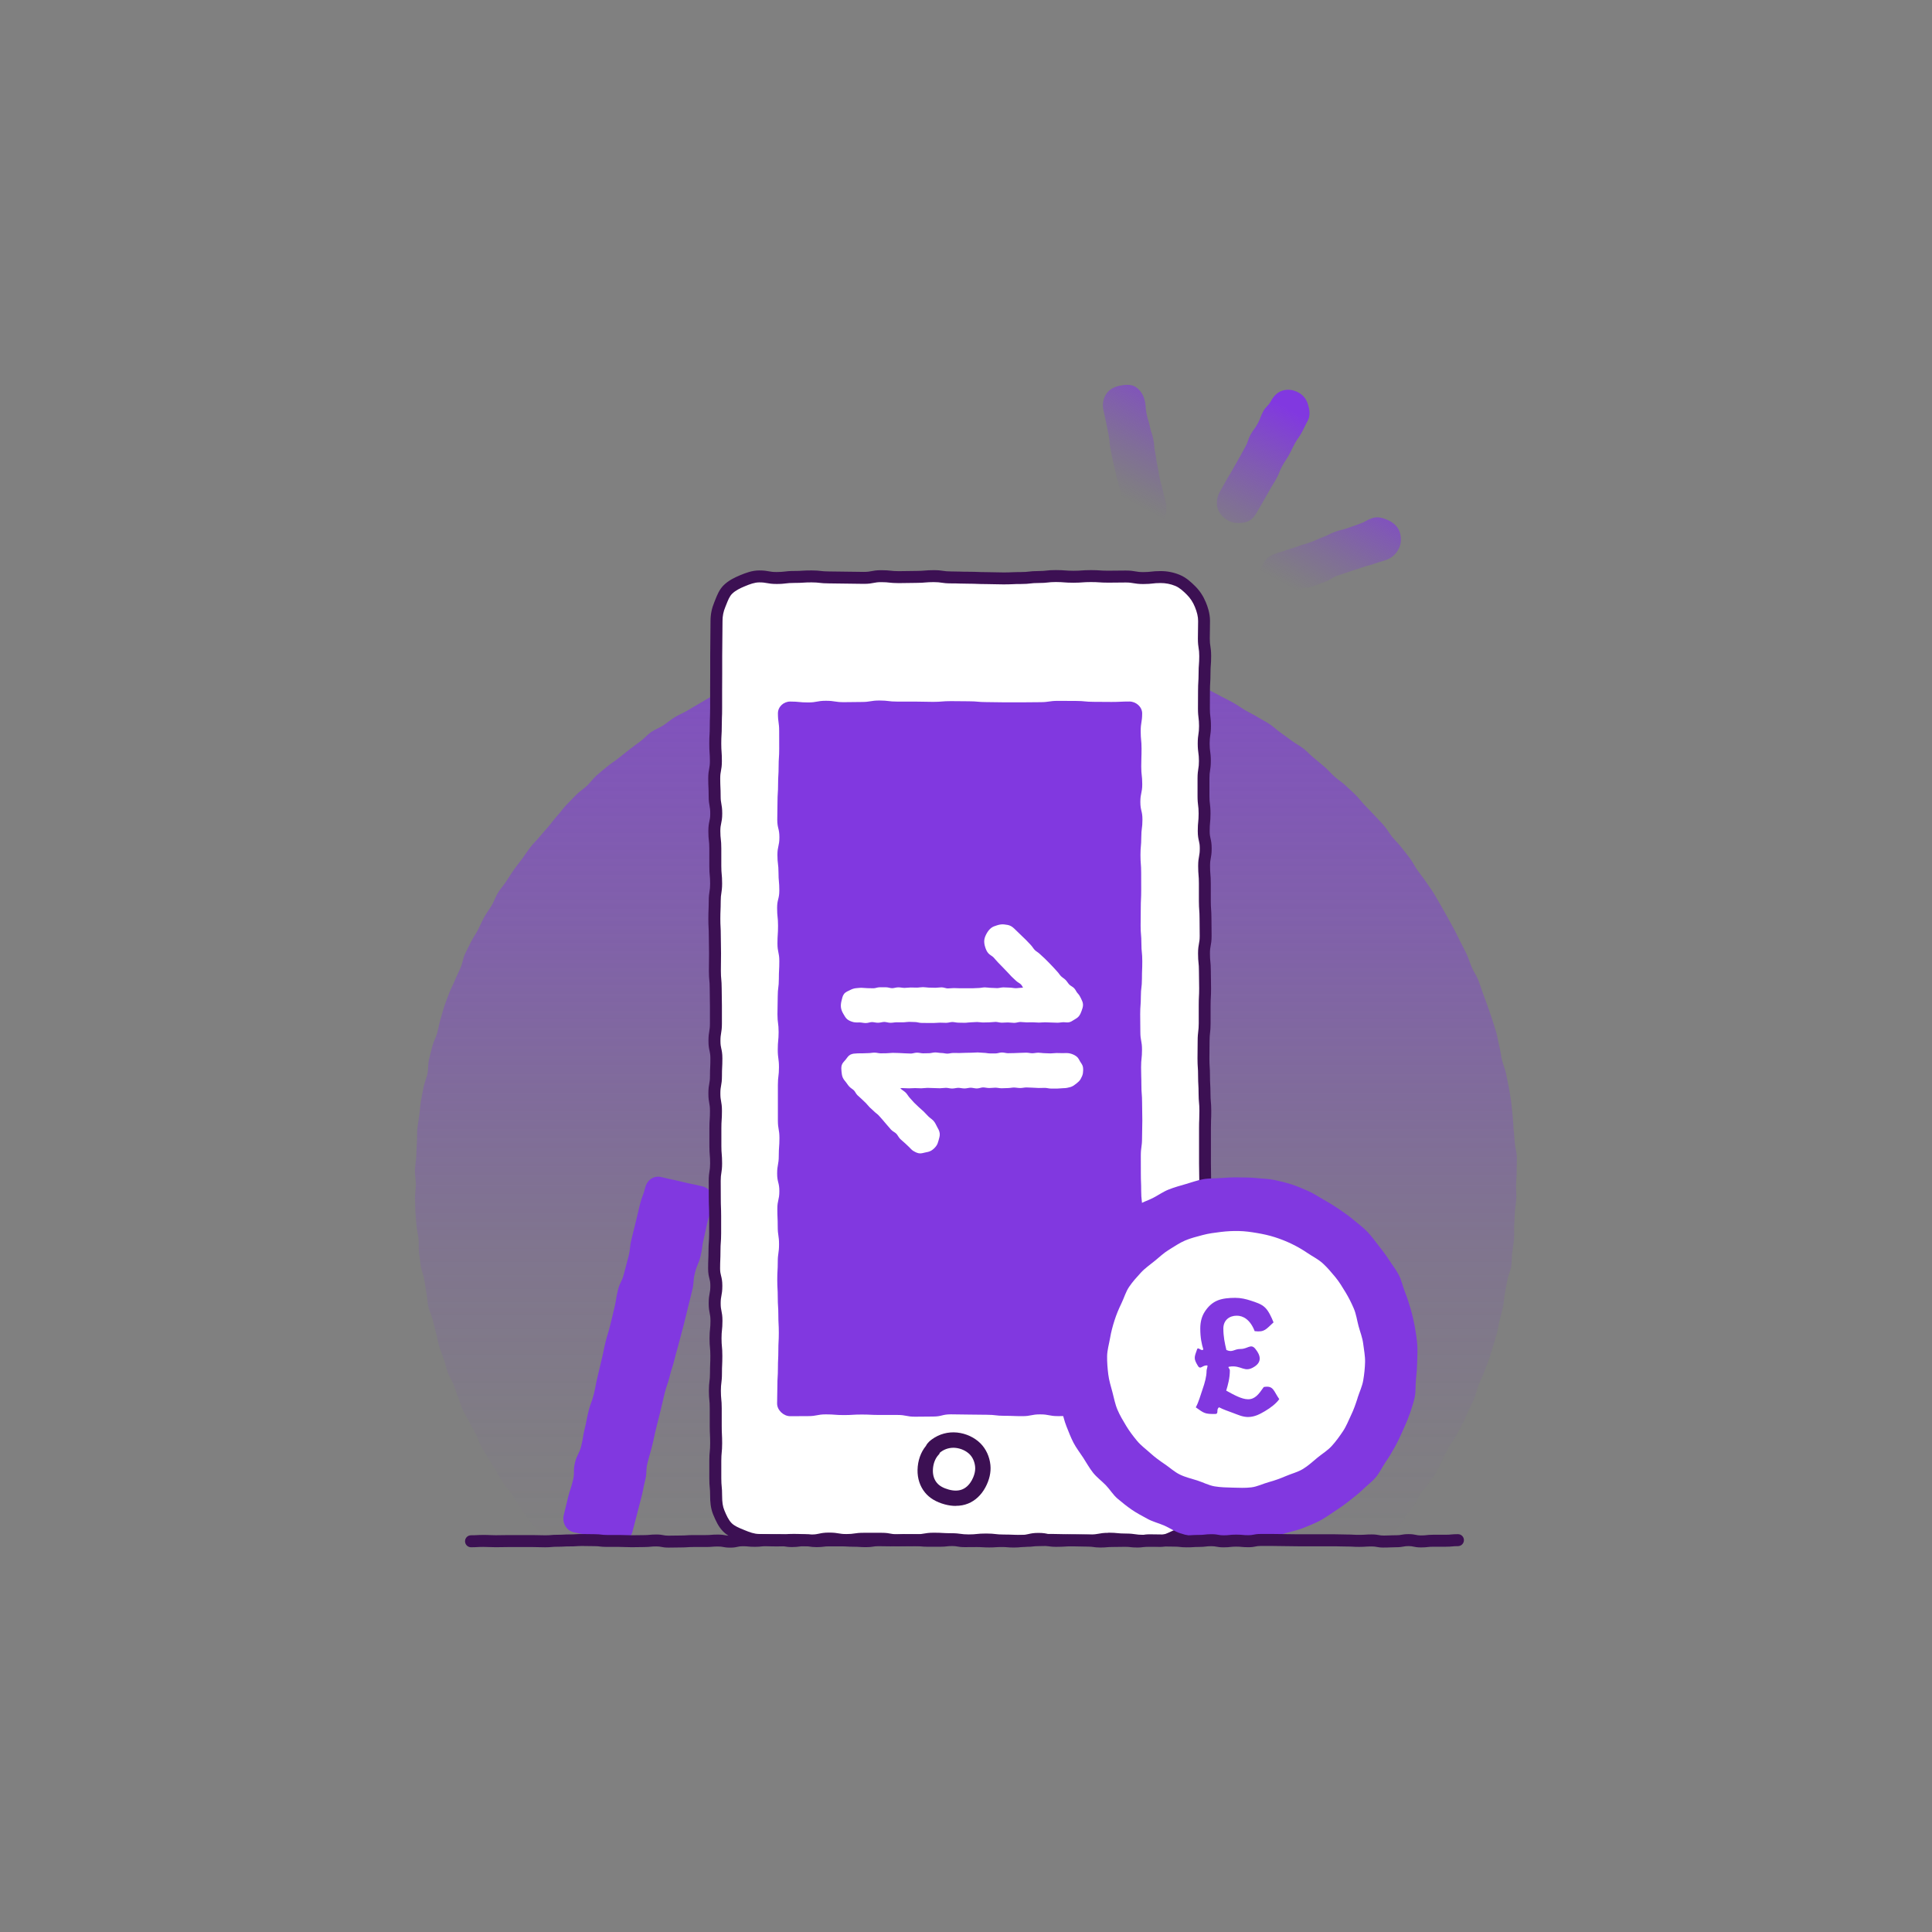 <?xml version="1.0" encoding="UTF-8"?><svg id="uuid-0848e993-8327-4b39-8f19-8c2a8fbb16fc" xmlns="http://www.w3.org/2000/svg" xmlns:xlink="http://www.w3.org/1999/xlink" viewBox="0 0 500 500"><rect x="0" y="0" width="500" height="500" fill="#808080" stroke="none"/><defs><style>.uuid-edbafcd1-00e1-48af-ab09-6d781d84cc88{fill:url(#uuid-a3c28268-0a2e-4a57-8240-7e9eaa3eaada);}.uuid-e743189a-10e1-4594-bdd2-98df59d1b4fd{fill:#fff;}.uuid-40226cc2-e43f-4a8f-9fc9-5d09ff0472da{fill:#8138e0;}.uuid-9b8a97b0-da3c-4ebc-9fdd-268989249a68{fill:#3c1053;}.uuid-b5793f2d-13cc-4f72-bcf7-488ddf95cfd8{fill:url(#uuid-6e818658-0216-4f44-9fdc-9c6b23bbee07);}.uuid-f60797a8-2f4a-448f-9602-d8b33495e097{fill:url(#uuid-db42a1dd-1ede-4906-be49-df53af3d4632);}.uuid-7f97b7ae-bf70-494b-bac3-1ea1d7ffd5aa{fill:url(#uuid-d675966c-9a86-4a44-849a-858699140fdf);}.uuid-5ba5b035-00e4-49ed-8baa-7f782acec306{fill:none;stroke:#fff;stroke-miterlimit:10;stroke-width:.66px;}</style><linearGradient id="uuid-6e818658-0216-4f44-9fdc-9c6b23bbee07" x1="249.96" y1="95.46" x2="249.96" y2="399.59" gradientUnits="userSpaceOnUse"><stop offset="0" stop-color="#8138e0"/><stop offset=".07" stop-color="#8138e0" stop-opacity=".91"/><stop offset=".33" stop-color="#8138e0" stop-opacity=".59"/><stop offset=".56" stop-color="#8138e0" stop-opacity=".34"/><stop offset=".75" stop-color="#8138e0" stop-opacity=".15"/><stop offset=".91" stop-color="#8138e0" stop-opacity=".04"/><stop offset="1" stop-color="#8138e0" stop-opacity="0"/></linearGradient><linearGradient id="uuid-db42a1dd-1ede-4906-be49-df53af3d4632" x1="1361.86" y1="-340.45" x2="1376.25" y2="-385.06" gradientTransform="translate(-1089.89 231.52) rotate(10.59)" gradientUnits="userSpaceOnUse"><stop offset=".14" stop-color="#8138e0" stop-opacity="0"/><stop offset=".23" stop-color="#8138e0" stop-opacity=".07"/><stop offset=".4" stop-color="#8138e0" stop-opacity=".24"/><stop offset=".64" stop-color="#8138e0" stop-opacity=".52"/><stop offset=".93" stop-color="#8138e0" stop-opacity=".9"/><stop offset="1" stop-color="#8138e0"/></linearGradient><linearGradient id="uuid-d675966c-9a86-4a44-849a-858699140fdf" x1="1333.92" y1="-349.17" x2="1348.58" y2="-394.61" xlink:href="#uuid-db42a1dd-1ede-4906-be49-df53af3d4632"/><linearGradient id="uuid-a3c28268-0a2e-4a57-8240-7e9eaa3eaada" x1="1388.15" y1="-332.04" x2="1402.5" y2="-376.52" xlink:href="#uuid-db42a1dd-1ede-4906-be49-df53af3d4632"/></defs><path class="uuid-b5793f2d-13cc-4f72-bcf7-488ddf95cfd8" d="m392.33,306.53c0,1.18.12,2.36.09,3.54s-.31,2.35-.37,3.53-.1,2.36-.18,3.53.08,2.38-.04,3.55-.32,2.34-.47,3.51-.08,2.38-.25,3.54-.77,2.27-.98,3.43-.43,2.32-.66,3.47-.22,2.37-.48,3.52-.58,2.29-.87,3.43-.4,2.34-.72,3.48-.67,2.27-1.01,3.4-.7,2.26-1.07,3.38-.83,2.21-1.24,3.32-.98,2.15-1.41,3.25-.62,2.3-1.08,3.39-1.02,2.14-1.5,3.21-.97,2.16-1.48,3.22-1.11,2.09-1.65,3.14-1.35,1.95-1.91,2.99-1.05,2.12-1.63,3.14-.93,2.2-1.54,3.2-1.36,1.94-2,2.93-1.49,1.84-2.16,2.81-1.08,2.12-1.77,3.08-1.39,1.91-2.1,2.85-1.35,1.94-2.09,2.87-1.58,1.77-2.33,2.67-1.65,1.52-2.43,2.4c-1.78.36-1.77.31-3.58.31s-1.81-.18-3.63-.18-1.81.16-3.63.16-1.81.06-3.63.06-1.81-.06-3.63-.06-1.81-.28-3.63-.28-1.81.29-3.62.29-1.81.09-3.62.09-1.81-.23-3.62-.23-1.81.22-3.62.22-1.81-.2-3.63-.2-1.81-.07-3.63-.07-1.81.11-3.63.11-1.81.15-3.63.15-1.81-.04-3.62-.04-1.81.05-3.62.05-1.81.02-3.62.02-1.81-.28-3.63-.28-1.81.34-3.63.34-1.81-.26-3.63-.26-1.81,0-3.63,0-1.81-.13-3.63-.13-1.81.35-3.63.35-1.81-.45-3.63-.45-1.81.27-3.63.27-1.81.2-3.63.2-1.81-.11-3.63-.11-1.81-.3-3.63-.3-1.81.09-3.63.09-1.82.32-3.63.32-1.81-.2-3.63-.2-1.81-.17-3.63-.17-1.81.23-3.63.23-1.82-.02-3.63-.02-1.81-.2-3.63-.2-1.81.19-3.63.19-1.82-.21-3.63-.21-1.81.08-3.63.08-1.82.16-3.63.16-1.82-.1-3.63-.1-1.82-.02-3.63-.02-1.82-.13-3.63-.13-1.82.19-3.63.19-1.82.17-3.63.17-1.82-.28-3.63-.28-1.81.27-3.63.27-1.82-.21-3.63-.21-1.81-.13-3.63-.13-1.82.05-3.63.05-1.82-.08-3.63-.08-1.82.28-3.63.28-1.82-.06-3.63-.06-1.82-.3-3.63-.3-1.82.14-3.63.14-1.82.17-3.63.17-1.82.08-3.63.08-1.82-.15-3.63-.15-1.82-.02-3.64-.02-1.84.31-3.63-.05c-.78-.89-1.57-1.71-2.33-2.61s-1.49-1.83-2.22-2.76-1.51-1.82-2.22-2.76-1.31-1.97-1.99-2.93-1.27-1.99-1.93-2.96-1.5-1.83-2.14-2.82-1.22-2.02-1.84-3.03-1.23-2.01-1.82-3.04-1.28-1.99-1.85-3.02-.88-2.2-1.42-3.26-1.16-2.06-1.67-3.12-1.23-2.03-1.71-3.11-.76-2.24-1.22-3.33-.78-2.23-1.21-3.33-1.12-2.1-1.52-3.21-.62-2.28-1-3.4-.85-2.2-1.2-3.33-.5-2.31-.82-3.45-.58-2.28-.87-3.43-.86-2.22-1.12-3.37-.25-2.36-.48-3.52-.36-2.33-.56-3.49-.73-2.27-.9-3.44-.33-2.34-.48-3.51,0-2.37-.11-3.55-.44-2.33-.53-3.51-.23-2.35-.29-3.53-.06-2.36-.09-3.55.22-2.36.22-3.55-.28-2.41-.25-3.61.28-2.4.34-3.6.08-2.41.17-3.61,0-2.42.12-3.62.37-2.39.52-3.58.22-2.41.41-3.59.47-2.37.68-3.55.77-2.3,1.01-3.48.11-2.44.38-3.61.58-2.34.88-3.51.92-2.25,1.25-3.4.48-2.37.84-3.51.64-2.33,1.02-3.47.84-2.26,1.26-3.39,1.02-2.19,1.47-3.3,1.01-2.18,1.49-3.29.6-2.37,1.1-3.46,1.08-2.16,1.61-3.24,1.26-2.06,1.81-3.13,1.01-2.19,1.59-3.24,1.33-2.01,1.94-3.05.98-2.23,1.61-3.24,1.46-1.92,2.13-2.93,1.29-2.03,1.98-3.02,1.47-1.91,2.18-2.88,1.36-1.99,2.09-2.94,1.63-1.78,2.39-2.71,1.58-1.81,2.36-2.73,1.47-1.91,2.28-2.8,1.5-1.89,2.33-2.76,1.67-1.74,2.52-2.59,1.9-1.5,2.77-2.33,1.57-1.84,2.47-2.65,1.85-1.54,2.77-2.32,1.97-1.39,2.9-2.15,1.88-1.5,2.83-2.24,1.92-1.45,2.89-2.16,1.75-1.68,2.74-2.37,2.18-1.07,3.18-1.74,1.91-1.47,2.94-2.1,2.16-1.07,3.2-1.68,2.06-1.24,3.11-1.83,2.05-1.25,3.12-1.81,2.2-.97,3.28-1.51,2.08-1.21,3.18-1.72,2.2-.97,3.31-1.44,2.17-1.05,3.29-1.5,2.24-.89,3.37-1.31,2.27-.8,3.41-1.19,2.31-.68,3.46-1.04,2.26-.85,3.41-1.18,2.38-.4,3.55-.7,2.29-.75,3.47-1.02,2.33-.61,3.51-.85,2.37-.43,3.56-.64,2.38-.36,3.57-.54,2.41-.14,3.6-.29,2.38-.28,3.58-.4,2.39-.25,3.59-.34,2.38-.36,3.59-.42,2.4-.05,3.61-.08,2.4-.17,3.61-.17,2.41.03,3.61.06,2.41.09,3.61.15,2.4.23,3.6.32,2.38.37,3.58.49,2.41.12,3.6.27,2.4.23,3.59.41,2.36.49,3.54.7,2.35.54,3.52.78,2.42.22,3.59.49,2.26.89,3.42,1.19,2.42.28,3.58.61,2.24.9,3.39,1.26,2.3.71,3.43,1.1,2.37.53,3.5.94,2.15,1.13,3.26,1.58,2.31.72,3.41,1.19,2.14,1.12,3.23,1.63,2.25.87,3.33,1.4,2.12,1.14,3.19,1.69,2.15,1.1,3.2,1.68,2.03,1.31,3.06,1.92,2.15,1.1,3.17,1.74,2.12,1.17,3.12,1.83,1.87,1.53,2.86,2.22,1.94,1.42,2.91,2.13,2.07,1.26,3.02,2,1.75,1.66,2.69,2.42,1.86,1.53,2.77,2.31,1.69,1.72,2.58,2.53,1.95,1.44,2.82,2.27,1.79,1.62,2.64,2.47,1.57,1.83,2.4,2.7,1.69,1.71,2.5,2.61,1.68,1.73,2.46,2.64,1.36,2,2.12,2.93,1.65,1.76,2.38,2.71,1.5,1.88,2.22,2.85,1.24,2.07,1.93,3.06,1.48,1.9,2.14,2.91,1.4,1.96,2.04,2.98,1.2,2.09,1.81,3.12,1.19,2.09,1.77,3.14,1.18,2.1,1.74,3.16,1.09,2.15,1.62,3.23,1.13,2.13,1.63,3.22.84,2.26,1.31,3.37,1.21,2.11,1.65,3.22.78,2.28,1.2,3.41.85,2.25,1.24,3.39.82,2.27,1.18,3.42.74,2.29,1.07,3.45.48,2.37.78,3.53.41,2.37.69,3.55.79,2.29,1.04,3.47.5,2.36.72,3.54.4,2.38.58,3.57.24,2.4.39,3.59.15,2.4.27,3.6.21,2.39.3,3.6.48,2.38.54,3.58-.07,2.41-.04,3.62-.14,2.4-.14,3.61Z"/><path class="uuid-40226cc2-e43f-4a8f-9fc9-5d09ff0472da" d="m163.66,396.47c.55-2.23.61-2.22,1.16-4.45s.59-2.22,1.15-4.45.45-2.26,1-4.49c.55-2.23.07-2.35.63-4.58.55-2.23.65-2.21,1.2-4.44.55-2.23.47-2.25,1.02-4.48.55-2.23.56-2.23,1.12-4.46.55-2.23.5-2.24,1.05-4.48.55-2.23.76-2.18,1.31-4.41s.71-2.19,1.26-4.43.63-2.21,1.19-4.44.62-2.21,1.18-4.45q.55-2.23,1.1-4.46c.55-2.23.55-2.23,1.1-4.47s.17-2.33.72-4.56c.55-2.23.91-2.14,1.46-4.37.55-2.23.28-2.3.83-4.53.55-2.23.46-2.26,1.01-4.49.55-2.23.95-2.14,1.51-4.37.48-1.94-.89-4.14-2.83-4.62-2.65-.66-2.68-.53-5.33-1.19s-2.67-.56-5.32-1.22c-1.94-.48-3.7.71-4.18,2.66-.55,2.23-.83,2.16-1.38,4.39-.55,2.23-.52,2.24-1.07,4.47-.55,2.23-.54,2.23-1.1,4.46-.55,2.23-.24,2.31-.79,4.54-.55,2.23-.62,2.22-1.17,4.45-.55,2.23-1.04,2.11-1.59,4.34-.55,2.23-.35,2.28-.9,4.51-.55,2.23-.51,2.24-1.07,4.47-.55,2.23-.68,2.2-1.23,4.43-.55,2.23-.45,2.26-1,4.49s-.5,2.24-1.06,4.47c-.55,2.23-.41,2.27-.96,4.5s-.82,2.17-1.37,4.4-.43,2.26-.98,4.49-.35,2.28-.91,4.51-1.07,2.1-1.62,4.33c-.55,2.23.02,2.38-.53,4.61-.55,2.23-.72,2.19-1.28,4.43s-.53,2.24-1.08,4.48c-.48,1.94.56,3.99,2.51,4.47,2.65.66,2.72.39,5.37,1.04s2.63.72,5.28,1.38c1.94.48,4.11-.56,4.59-2.5Z"/><path class="uuid-e743189a-10e1-4594-bdd2-98df59d1b4fd" d="m300.37,398.78c-2.26,0-2.26-.02-4.52-.02-2.26,0-2.26-.33-4.51-.33s-2.26-.22-4.52-.22c-2.26,0-2.26.42-4.51.42-2.26,0-2.26.02-4.52.02s-2.26.14-4.52.14c-2.26,0-2.26-.54-4.52-.54s-2.26.51-4.52.51-2.26-.1-4.52-.1c-2.26,0-2.26-.26-4.52-.26s-2.26.23-4.52.23c-2.26,0-2.26-.3-4.52-.3-2.26,0-2.26-.13-4.52-.13s-2.26.4-4.52.4c-2.26,0-2.26.06-4.51.06-2.26,0-2.26-.43-4.52-.43q-2.26,0-4.52,0c-2.26,0-2.26.33-4.52.33-2.26,0-2.26-.38-4.52-.38-2.26,0-2.26.49-4.52.49s-2.26-.15-4.52-.15-2.26.18-4.52.18c-2.26,0-2.26-.15-4.52-.15-1.54,0-2.95-.53-4.29-1.08-1.39-.58-2.86-1.11-3.9-2.16-1.05-1.05-1.67-2.48-2.25-3.87-.56-1.34-.69-2.79-.69-4.33,0-2.26-.22-2.26-.22-4.53q0-2.26,0-4.53c0-2.26.22-2.26.22-4.53,0-2.26-.11-2.26-.11-4.53q0-2.26,0-4.53c0-2.26-.22-2.26-.22-4.53s.28-2.26.28-4.53c0-2.26.1-2.26.1-4.53,0-2.26-.21-2.26-.21-4.53,0-2.26.24-2.26.24-4.53,0-2.26-.46-2.26-.46-4.53,0-2.26.43-2.26.43-4.53,0-2.26-.59-2.26-.59-4.53s.1-2.26.1-4.53c0-2.26.17-2.26.17-4.53s-.01-2.26-.01-4.53-.09-2.26-.09-4.53c0-2.26-.02-2.26-.02-4.53s.37-2.26.37-4.53c0-2.26-.19-2.26-.19-4.53,0-2.26-.01-2.26-.01-4.53s.15-2.26.15-4.53-.42-2.26-.42-4.52c0-2.26.41-2.26.41-4.53,0-2.26.11-2.26.11-4.53,0-2.26-.5-2.26-.5-4.53,0-2.26.38-2.26.38-4.53,0-2.26,0-2.26,0-4.53,0-2.26-.07-2.26-.07-4.53,0-2.26-.2-2.26-.2-4.53s.04-2.26.04-4.53-.06-2.26-.06-4.53c0-2.26-.12-2.26-.12-4.53,0-2.26.1-2.26.1-4.53,0-2.26.37-2.26.37-4.53,0-2.26-.22-2.26-.22-4.53,0-2.26-.01-2.26-.01-4.53,0-2.26-.25-2.26-.25-4.53,0-2.26.49-2.26.49-4.53s-.42-2.26-.42-4.53c0-2.27-.11-2.27-.11-4.53,0-2.26.42-2.26.42-4.53s-.16-2.26-.16-4.53.13-2.26.13-4.53c0-2.26.09-2.26.09-4.53,0-2.27,0-2.27,0-4.53,0-2.26.03-2.26.03-4.53,0-2.27.02-2.27.02-4.53s.05-2.27.05-4.54c0-2.27.05-2.27.05-4.54,0-1.54.29-2.89.84-4.23.58-1.39,1.03-2.86,2.08-3.9,1.05-1.05,2.43-1.72,3.81-2.3s2.78-1.12,4.32-1.12c2.26,0,2.26.41,4.52.41s2.26-.27,4.51-.27,2.26-.14,4.52-.14,2.26.26,4.51.26,2.26.06,4.52.06,2.26.05,4.52.05,2.26-.44,4.52-.44,2.26.25,4.52.25,2.26-.06,4.52-.06,2.26-.2,4.52-.2,2.26.32,4.52.32,2.26.08,4.52.08,2.26.1,4.52.1,2.26.09,4.52.09,2.26-.1,4.51-.1,2.26-.26,4.52-.26,2.26-.25,4.52-.25,2.26.18,4.52.18,2.26-.16,4.52-.16,2.26.15,4.52.15,2.26-.03,4.52-.03,2.26.4,4.52.4,2.26-.26,4.52-.26c1.54,0,3.02.31,4.36.86,1.39.58,2.48,1.59,3.53,2.64s1.81,2.25,2.39,3.63.96,2.72.96,4.26c0,2.26-.06,2.26-.06,4.53s.35,2.26.35,4.53-.17,2.26-.17,4.53-.14,2.26-.14,4.53-.02,2.26-.02,4.53c0,2.26.28,2.26.28,4.53,0,2.26-.34,2.26-.34,4.53,0,2.26.31,2.26.31,4.53s-.36,2.26-.36,4.53c0,2.26,0,2.26,0,4.53,0,2.26.28,2.26.28,4.53,0,2.26-.22,2.26-.22,4.53,0,2.26.51,2.26.51,4.53,0,2.26-.42,2.26-.42,4.53s.19,2.26.19,4.53,0,2.26,0,4.53.17,2.26.17,4.53c0,2.26.05,2.26.05,4.53,0,2.26-.43,2.26-.43,4.53,0,2.26.23,2.26.23,4.53,0,2.26.06,2.26.06,4.53s-.12,2.26-.12,4.53,0,2.26,0,4.52c0,2.26-.28,2.26-.28,4.53,0,2.26-.04,2.26-.04,4.53,0,2.26.15,2.26.15,4.53,0,2.26.13,2.26.13,4.53,0,2.26.2,2.26.2,4.53s-.09,2.26-.09,4.53-.02,2.26-.02,4.53.01,2.26.01,4.53.06,2.26.06,4.53c0,2.26-.12,2.26-.12,4.53,0,2.26.13,2.26.13,4.53,0,2.26.08,2.26.08,4.53,0,2.26-.13,2.26-.13,4.53,0,2.26-.14,2.26-.14,4.53,0,2.26-.25,2.26-.25,4.53,0,2.26.39,2.26.39,4.53s.03,2.26.03,4.53,0,2.27,0,4.53-.15,2.26-.15,4.53c0,2.26-.02,2.26-.02,4.53,0,2.26.09,2.26.09,4.53,0,2.26-.21,2.26-.21,4.53,0,2.27-.12,2.27-.12,4.53,0,2.26.21,2.26.21,4.53,0,2.27.21,2.27.21,4.53,0,2.27-.31,2.27-.31,4.54s.08,2.27.08,4.54c0,1.54-.5,2.9-1.05,4.24s-1.13,2.77-2.17,3.82-2.43,1.6-3.82,2.18-2.7,1.43-4.24,1.43Z"/><path class="uuid-9b8a97b0-da3c-4ebc-9fdd-268989249a68" d="m300.37,400.33c-1.14,0-1.71,0-2.27-.01-.56,0-1.12-.01-2.24-.01-1.24,0-1.9-.1-2.48-.18-.55-.08-1.02-.15-2.03-.15-1.21,0-1.82-.06-2.41-.12-.54-.05-1.05-.1-2.11-.1-.99,0-1.44.09-1.98.18-.59.11-1.27.24-2.54.24-1.12,0-1.68,0-2.25,0-.57,0-1.13,0-2.27,0s-1.61.03-2.16.07c-.58.03-1.18.07-2.35.07-1.31,0-2-.16-2.62-.31-.53-.13-.95-.23-1.9-.23s-1.4.1-1.91.22c-.61.14-1.3.3-2.6.3-1.16,0-1.75-.03-2.32-.05-.56-.02-1.1-.05-2.19-.05-1.22,0-1.84-.07-2.44-.14-.54-.06-1.04-.12-2.08-.12s-1.56.05-2.1.11c-.59.06-1.21.12-2.42.12s-1.89-.09-2.46-.17c-.53-.07-1.03-.14-2.05-.14-1.17,0-1.77-.03-2.35-.07-.56-.03-1.09-.06-2.17-.06-.99,0-1.46.08-1.99.18-.59.1-1.26.22-2.53.22-1.11,0-1.66.01-2.22.03-.57.02-1.15.03-2.3.03-1.27,0-1.95-.13-2.55-.24-.53-.1-.99-.19-1.97-.19h-4.52c-1.02,0-1.49.07-2.03.15-.58.09-1.24.18-2.49.18s-1.93-.11-2.52-.21c-.54-.09-1-.17-2-.17s-1.41.1-1.93.21c-.61.13-1.29.28-2.59.28-1.18,0-1.78-.04-2.36-.08-.55-.04-1.08-.07-2.16-.07s-1.59.04-2.14.08c-.59.05-1.19.09-2.38.09s-1.78-.04-2.36-.08c-.56-.04-1.08-.07-2.16-.07-1.83,0-3.42-.59-4.88-1.2l-.4-.16c-1.33-.55-2.84-1.16-4.01-2.33-1.22-1.22-1.92-2.76-2.59-4.37-.72-1.73-.81-3.53-.81-4.92,0-1.06-.05-1.57-.1-2.12-.06-.59-.11-1.2-.11-2.41v-4.53c0-1.21.06-1.82.12-2.41.05-.54.1-1.06.1-2.11s-.03-1.62-.05-2.19c-.03-.58-.06-1.17-.06-2.34v-4.53c0-1.06-.04-1.57-.1-2.11-.06-.59-.12-1.21-.12-2.41s.08-1.88.15-2.46c.07-.53.13-1.04.13-2.07,0-1.17.03-1.76.05-2.33.03-.56.05-1.1.05-2.19s-.05-1.57-.1-2.12c-.06-.59-.11-1.2-.11-2.41s.07-1.83.13-2.43c.06-.54.11-1.05.11-2.1,0-.98-.09-1.43-.2-1.96-.12-.6-.26-1.28-.26-2.57s.13-1.95.24-2.55c.1-.53.19-.99.19-1.98,0-.93-.11-1.35-.24-1.87-.16-.62-.34-1.32-.34-2.65,0-1.17.03-1.76.05-2.33.02-.56.05-1.1.05-2.2,0-1.19.05-1.8.09-2.38.04-.55.08-1.07.08-2.15,0-1.13,0-1.69,0-2.26,0-.57,0-1.14,0-2.27s-.02-1.64-.04-2.2c-.02-.57-.05-1.16-.05-2.32s0-1.69-.01-2.25c0-.57-.01-1.14-.01-2.28,0-1.26.11-1.92.2-2.51.09-.54.16-1.01.16-2.02,0-1.07-.04-1.59-.09-2.13-.05-.59-.1-1.2-.1-2.39,0-1.13,0-1.69,0-2.25,0-.57,0-1.14,0-2.27s.04-1.79.08-2.37c.04-.55.07-1.08.07-2.16,0-.99-.08-1.45-.18-1.98-.11-.6-.23-1.27-.23-2.54s.12-1.95.23-2.54c.1-.53.18-.99.18-1.98,0-1.17.03-1.76.06-2.34.03-.56.05-1.09.05-2.19,0-.96-.1-1.41-.21-1.93-.14-.61-.29-1.3-.29-2.6s.11-1.93.21-2.52c.09-.54.17-1,.17-2,0-1.13,0-1.69,0-2.26,0-.57,0-1.13,0-2.27s-.02-1.66-.03-2.22c-.02-.58-.03-1.15-.03-2.31,0-1.06-.05-1.58-.1-2.13-.05-.59-.11-1.2-.11-2.4s.01-1.72.02-2.29c.01-.56.02-1.12.02-2.23s-.01-1.67-.03-2.22c-.02-.58-.03-1.15-.03-2.3,0-1.09-.03-1.62-.06-2.18-.03-.58-.06-1.17-.06-2.34s.03-1.76.05-2.33c.02-.56.05-1.1.05-2.2,0-1.26.11-1.92.2-2.51.09-.54.16-1.01.16-2.02,0-1.06-.05-1.57-.1-2.12-.06-.59-.11-1.21-.11-2.41,0-1.13,0-1.69,0-2.26,0-.57,0-1.14,0-2.27,0-1.05-.06-1.56-.12-2.1-.07-.6-.13-1.22-.13-2.43,0-1.3.15-1.98.28-2.59.11-.52.21-.97.21-1.94s-.08-1.45-.18-1.99c-.11-.6-.23-1.27-.23-2.54,0-1.1-.03-1.63-.05-2.19-.03-.58-.06-1.17-.06-2.34,0-1.28.13-1.95.24-2.55.1-.53.19-.99.19-1.98,0-1.08-.04-1.6-.08-2.15-.04-.58-.08-1.19-.08-2.37s.03-1.77.07-2.35c.03-.56.06-1.09.06-2.18,0-1.16.02-1.75.05-2.33.02-.57.04-1.1.04-2.2s0-1.7,0-2.26c0-.57,0-1.14,0-2.27s0-1.71.01-2.28c0-.56.01-1.12.01-2.25s0-1.71,0-2.28c0-.56,0-1.13,0-2.25s.01-1.73.02-2.3c.01-.56.02-1.12.02-2.24s.01-1.73.02-2.3c.01-.56.02-1.12.02-2.23,0-1.71.31-3.24.96-4.82.09-.22.18-.45.27-.68.49-1.23,1.04-2.63,2.14-3.73,1.27-1.27,2.89-2.04,4.31-2.63,1.5-.62,3.12-1.23,4.91-1.23,1.27,0,1.94.12,2.53.23.53.1.99.18,1.98.18s1.54-.06,2.07-.12c.6-.07,1.22-.15,2.44-.15,1.08,0,1.61-.03,2.16-.07.58-.04,1.18-.07,2.35-.07s1.84.07,2.44.14c.53.06,1.04.12,2.08.12,1.15,0,1.72.01,2.3.03.55.01,1.11.03,2.22.03s1.72.01,2.29.03c.56.01,1.11.03,2.22.03.98,0,1.44-.09,1.97-.19.6-.12,1.27-.25,2.55-.25s1.83.07,2.43.13c.54.06,1.04.12,2.09.12,1.11,0,1.66-.02,2.22-.03.57-.02,1.15-.03,2.3-.03,1.06,0,1.58-.05,2.12-.09.59-.05,1.2-.11,2.39-.11s1.9.09,2.48.18c.55.08,1.02.15,2.04.15,1.15,0,1.73.02,2.31.04.55.02,1.1.04,2.21.04,1.16,0,1.75.03,2.33.05.56.02,1.1.05,2.19.05,1.16,0,1.74.02,2.32.04.55.02,1.1.04,2.2.04s1.63-.02,2.19-.05c.57-.02,1.16-.05,2.32-.05,1.04,0,1.55-.06,2.08-.12.6-.07,1.22-.14,2.44-.14,1.04,0,1.55-.06,2.09-.12.6-.07,1.21-.13,2.43-.13s1.8.05,2.38.09c.55.04,1.07.09,2.14.09s1.6-.04,2.15-.08c.58-.04,1.19-.09,2.37-.09s1.78.04,2.36.08c.55.04,1.08.07,2.16.07s1.68,0,2.24-.02c.57,0,1.14-.02,2.28-.02,1.27,0,1.94.12,2.53.22.54.09,1,.18,1.99.18s1.55-.06,2.08-.12c.6-.07,1.22-.14,2.44-.14,1.72,0,3.39.33,4.95.98,1.67.69,2.96,1.9,4.03,2.97,1.16,1.16,2.05,2.51,2.72,4.13.46,1.11,1.08,2.83,1.08,4.85,0,1.15-.02,1.73-.03,2.3-.01.56-.03,1.11-.03,2.22,0,1.01.07,1.48.16,2.03.09.59.19,1.25.19,2.5s-.04,1.79-.09,2.38c-.04.55-.08,1.08-.08,2.15,0,1.18-.04,1.78-.07,2.36-.03.56-.07,1.08-.07,2.17,0,1.14,0,1.71-.01,2.28,0,.56-.01,1.12-.01,2.25,0,1.04.06,1.54.13,2.08.07.6.15,1.23.15,2.45s-.1,1.91-.19,2.49c-.08.55-.15,1.02-.15,2.03s.07,1.5.14,2.05c.08.58.17,1.24.17,2.47s-.11,1.92-.2,2.51c-.09.54-.16,1.01-.16,2.02,0,1.13,0,1.69,0,2.26,0,.57,0,1.13,0,2.27,0,1.04.06,1.54.13,2.07.07.6.15,1.23.15,2.46s-.06,1.82-.12,2.41c-.05.54-.1,1.06-.1,2.12,0,.96.1,1.4.22,1.92.14.61.3,1.3.3,2.61s-.13,1.95-.24,2.55c-.1.53-.18.99-.18,1.98,0,1.07.04,1.58.09,2.13.05.59.1,1.2.1,2.39v4.53c0,1.08.04,1.6.08,2.15.04.58.09,1.19.09,2.38,0,1.12.01,1.67.02,2.23.01.57.02,1.15.02,2.29,0,1.28-.13,1.95-.24,2.55-.1.53-.19.99-.19,1.98,0,1.05.05,1.57.11,2.11.06.59.12,1.21.12,2.42,0,1.11.01,1.67.03,2.23.01.58.03,1.15.03,2.3s-.03,1.77-.06,2.34c-.03.56-.06,1.09-.06,2.18v4.52c0,1.23-.07,1.85-.14,2.45-.06.53-.13,1.04-.13,2.08,0,1.15-.01,1.72-.02,2.29-.01.56-.02,1.12-.02,2.23s.03,1.61.07,2.16c.04.58.08,1.18.08,2.36,0,1.09.03,1.62.06,2.18.03.58.07,1.18.07,2.35,0,1.06.05,1.58.09,2.13.05.59.11,1.2.11,2.4s-.02,1.75-.05,2.32c-.02.57-.04,1.1-.04,2.2s0,1.71,0,2.28c0,.56,0,1.13,0,2.25s0,1.69,0,2.26c0,.57,0,1.14,0,2.27s.02,1.67.03,2.22c.02.58.03,1.15.03,2.31s-.03,1.77-.06,2.34c-.03.56-.06,1.09-.06,2.18s.03,1.62.06,2.18c.03.58.07,1.18.07,2.35,0,1.11.02,1.66.04,2.21.02.58.04,1.16.04,2.32s-.03,1.77-.07,2.35c-.03.56-.06,1.09-.06,2.18,0,1.18-.04,1.78-.07,2.36-.03.56-.07,1.09-.07,2.17,0,1.22-.07,1.84-.14,2.44-.06.54-.12,1.05-.12,2.09s.08,1.47.17,2c.1.59.22,1.26.22,2.53,0,1.12,0,1.68.01,2.25,0,.57.01,1.14.01,2.28v4.53c0,1.18-.04,1.78-.08,2.37-.04.56-.07,1.08-.07,2.16,0,1.14,0,1.71-.01,2.28,0,.56-.01,1.13-.01,2.25s.02,1.65.04,2.21c.02.57.04,1.16.04,2.32s-.06,1.82-.11,2.41c-.05.55-.1,1.06-.1,2.12,0,1.17-.03,1.77-.06,2.35-.03.56-.06,1.09-.06,2.18s.05,1.58.1,2.12c.06.59.11,1.2.11,2.41,0,1.06.05,1.58.1,2.12.06.59.11,1.21.11,2.41s-.09,1.9-.17,2.48c-.08.55-.14,1.03-.14,2.06,0,1.11.02,1.66.04,2.21.02.58.04,1.16.04,2.32,0,1.85-.6,3.46-1.17,4.83l-.06.14c-.6,1.45-1.22,2.95-2.45,4.18-1.23,1.23-2.74,1.86-4.2,2.46l-.12.05c-.3.13-.61.27-.92.41-1.13.53-2.4,1.13-3.92,1.13Zm-13.54-3.67c1.21,0,1.82.06,2.41.12.54.05,1.05.1,2.11.1,1.24,0,1.9.1,2.48.18.55.08,1.02.15,2.04.15,1.14,0,1.71,0,2.27.01.56,0,1.12.01,2.24.01.82,0,1.69-.41,2.6-.84.35-.16.7-.33,1.05-.47l.12-.05c1.23-.51,2.39-.99,3.19-1.79.79-.79,1.27-1.95,1.78-3.17l.06-.14c.49-1.19.93-2.36.93-3.64,0-1.11-.02-1.66-.04-2.21-.02-.58-.04-1.16-.04-2.32,0-1.24.09-1.9.17-2.48.08-.55.14-1.03.14-2.06s-.05-1.58-.1-2.12c-.06-.59-.11-1.21-.11-2.41,0-1.06-.05-1.58-.1-2.12-.06-.59-.11-1.2-.11-2.41s.03-1.77.06-2.35c.03-.56.06-1.09.06-2.18,0-1.2.06-1.82.11-2.41.05-.55.1-1.06.1-2.12s-.02-1.65-.04-2.21c-.02-.57-.04-1.16-.04-2.32s0-1.71.01-2.28c0-.56.01-1.13.01-2.25,0-1.18.04-1.78.08-2.37.04-.56.07-1.08.07-2.16v-4.53c0-1.12,0-1.68-.01-2.25,0-.57-.01-1.14-.01-2.28,0-1-.08-1.47-.17-2-.1-.59-.22-1.26-.22-2.52s.07-1.84.14-2.44c.06-.54.12-1.05.12-2.09,0-1.18.04-1.78.07-2.36.03-.56.07-1.09.07-2.17,0-1.18.03-1.77.07-2.35.03-.56.06-1.09.06-2.18s-.02-1.66-.04-2.21c-.02-.58-.04-1.16-.04-2.32,0-1.09-.03-1.62-.06-2.18-.03-.58-.07-1.18-.07-2.35s.03-1.77.06-2.34c.03-.56.06-1.09.06-2.19s-.02-1.67-.03-2.22c-.02-.58-.03-1.15-.03-2.31s0-1.69,0-2.26c0-.57,0-1.14,0-2.27s0-1.71,0-2.28c0-.56,0-1.13,0-2.25s.02-1.75.05-2.32c.02-.57.04-1.1.04-2.2s-.05-1.58-.1-2.13c-.05-.59-.11-1.2-.11-2.4,0-1.09-.03-1.62-.06-2.18-.03-.58-.07-1.18-.07-2.35,0-1.08-.03-1.61-.07-2.16-.04-.58-.08-1.18-.08-2.36s.01-1.72.02-2.29c.01-.56.02-1.12.02-2.23,0-1.22.08-1.85.15-2.45.06-.53.13-1.04.13-2.08v-4.52c0-1.17.02-1.77.05-2.34.03-.56.06-1.09.06-2.18s-.01-1.67-.03-2.23c-.01-.58-.03-1.15-.03-2.3,0-1.05-.05-1.57-.11-2.11-.06-.59-.12-1.21-.12-2.42,0-1.28.13-1.95.24-2.55.1-.53.19-.99.19-1.98,0-1.12-.01-1.67-.02-2.23-.01-.57-.02-1.15-.02-2.3,0-1.07-.04-1.6-.08-2.15-.04-.58-.09-1.19-.09-2.38v-4.53c0-1.07-.04-1.58-.09-2.13-.05-.59-.1-1.2-.1-2.39,0-1.27.13-1.95.24-2.55.1-.53.18-.99.18-1.98s-.1-1.4-.22-1.92c-.14-.61-.3-1.3-.3-2.61,0-1.21.06-1.82.12-2.41.05-.54.1-1.06.1-2.12s-.06-1.54-.13-2.07c-.07-.6-.15-1.23-.15-2.45,0-1.13,0-1.69,0-2.26,0-.57,0-1.13,0-2.27,0-1.25.11-1.92.2-2.51.09-.54.16-1.01.16-2.02s-.07-1.5-.14-2.05c-.08-.58-.17-1.24-.17-2.47s.1-1.91.19-2.49c.08-.55.15-1.02.15-2.03s-.06-1.54-.13-2.08c-.07-.6-.15-1.23-.15-2.45,0-1.14,0-1.71.01-2.28,0-.56.01-1.12.01-2.25,0-1.18.04-1.78.07-2.36.03-.56.07-1.08.07-2.17,0-1.19.04-1.79.09-2.38.04-.55.08-1.08.08-2.15,0-1.01-.07-1.48-.16-2.03-.09-.59-.19-1.25-.19-2.5,0-1.15.02-1.73.03-2.3.01-.56.03-1.11.03-2.22s-.26-2.26-.84-3.67c-.51-1.24-1.19-2.27-2.05-3.13-.9-.9-1.88-1.83-3.03-2.3-1.19-.49-2.46-.74-3.77-.74-1.04,0-1.55.06-2.08.12-.6.07-1.22.14-2.44.14s-1.94-.12-2.53-.22c-.54-.09-1-.18-1.99-.18-1.12,0-1.68,0-2.24.02-.57,0-1.14.02-2.28.02s-1.78-.04-2.36-.08c-.55-.04-1.08-.07-2.16-.07s-1.6.04-2.15.08c-.58.04-1.19.09-2.37.09s-1.8-.05-2.38-.09c-.55-.04-1.07-.09-2.14-.09s-1.55.06-2.09.12c-.6.07-1.21.13-2.43.13-1.04,0-1.55.06-2.08.12-.6.07-1.22.14-2.44.14-1.1,0-1.63.02-2.19.05-.57.02-1.16.05-2.32.05s-1.74-.02-2.32-.04c-.55-.02-1.1-.04-2.2-.04-1.16,0-1.75-.03-2.33-.05-.56-.02-1.1-.05-2.19-.05-1.15,0-1.73-.02-2.31-.04-.55-.02-1.1-.04-2.21-.04-1.24,0-1.9-.09-2.48-.18-.55-.08-1.02-.15-2.04-.15s-1.58.05-2.12.09c-.59.05-1.2.11-2.39.11-1.11,0-1.66.02-2.22.03-.57.02-1.15.03-2.3.03-1.21,0-1.83-.07-2.43-.13-.54-.06-1.04-.12-2.09-.12-.98,0-1.44.09-1.96.19-.6.12-1.27.25-2.55.25-1.15,0-1.72-.01-2.29-.03-.56-.01-1.11-.03-2.22-.03s-1.72-.01-2.3-.03c-.55-.01-1.11-.03-2.22-.03-1.22,0-1.84-.07-2.44-.14-.53-.06-1.04-.12-2.08-.12s-1.61.03-2.16.07c-.58.04-1.18.07-2.35.07-1.04,0-1.54.06-2.07.12-.6.07-1.22.15-2.44.15s-1.94-.12-2.53-.23c-.53-.1-.99-.18-1.98-.18-1.22,0-2.46.47-3.73,1-1.14.47-2.43,1.08-3.31,1.96-.65.65-1.04,1.64-1.45,2.68-.1.24-.19.48-.29.72-.5,1.19-.73,2.35-.73,3.64,0,1.15-.01,1.73-.02,2.3-.01.56-.02,1.12-.02,2.23s-.01,1.73-.02,2.3c-.01.56-.02,1.12-.02,2.23s0,1.71,0,2.28c0,.56,0,1.13,0,2.25s0,1.71-.01,2.28c0,.56-.01,1.12-.01,2.25s0,1.7,0,2.26c0,.57,0,1.14,0,2.27s-.02,1.75-.05,2.33c-.02.57-.04,1.1-.04,2.2,0,1.18-.03,1.77-.07,2.35-.03.56-.06,1.09-.06,2.18s.04,1.6.08,2.15c.04.58.08,1.19.08,2.37,0,1.28-.13,1.95-.24,2.55-.1.53-.19.99-.19,1.98,0,1.09.03,1.63.05,2.19.03.58.06,1.17.06,2.34,0,.99.08,1.45.18,1.99.11.6.23,1.27.23,2.54s-.15,1.98-.28,2.59c-.11.52-.21.97-.21,1.94,0,1.05.06,1.56.12,2.1.07.6.13,1.22.13,2.43,0,1.13,0,1.69,0,2.26,0,.57,0,1.14,0,2.27,0,1.06.05,1.57.1,2.12.06.59.11,1.21.11,2.41s-.11,1.92-.2,2.51c-.09.54-.16,1.01-.16,2.02,0,1.17-.03,1.76-.05,2.33-.02.56-.05,1.1-.05,2.2s.03,1.62.06,2.18c.03.58.06,1.17.06,2.34s.01,1.67.03,2.22c.02.58.03,1.15.03,2.3s-.01,1.72-.02,2.29c-.01.56-.02,1.12-.02,2.23s.05,1.58.1,2.13c.05.59.11,1.2.11,2.4,0,1.11.02,1.66.03,2.22.02.58.03,1.15.03,2.31s0,1.69,0,2.26c0,.57,0,1.13,0,2.27,0,1.26-.11,1.93-.21,2.52-.09.54-.17,1-.17,2s.1,1.41.21,1.93c.14.61.29,1.3.29,2.6,0,1.17-.03,1.76-.06,2.34-.03.56-.05,1.1-.05,2.19,0,1.27-.12,1.95-.23,2.54-.1.53-.18.99-.18,1.99s.08,1.45.18,1.98c.11.6.23,1.27.23,2.54,0,1.18-.04,1.79-.08,2.37-.04.56-.07,1.08-.07,2.16s0,1.69,0,2.25c0,.57,0,1.14,0,2.27,0,1.07.04,1.59.09,2.14.05.59.1,1.2.1,2.39,0,1.26-.11,1.92-.2,2.51-.09.54-.16,1.01-.16,2.02,0,1.12,0,1.68.01,2.25,0,.57.01,1.14.01,2.28s.02,1.64.04,2.2c.02.57.05,1.16.05,2.32s0,1.69,0,2.26c0,.57,0,1.14,0,2.27s-.05,1.8-.09,2.38c-.04.55-.08,1.07-.08,2.15,0,1.17-.03,1.76-.05,2.33-.02.56-.05,1.1-.05,2.2,0,.93.11,1.35.24,1.87.16.62.34,1.32.34,2.65s-.13,1.95-.24,2.55c-.1.53-.19.99-.19,1.98s.09,1.43.2,1.96c.12.6.26,1.28.26,2.57,0,1.21-.07,1.83-.13,2.43-.06.54-.11,1.05-.11,2.1s.05,1.57.1,2.12c.06.59.11,1.2.11,2.41s-.03,1.76-.05,2.33c-.03.56-.05,1.1-.05,2.19,0,1.23-.08,1.88-.15,2.46-.07.53-.13,1.04-.13,2.07s.05,1.57.1,2.11c.06.59.12,1.21.12,2.41v4.53c0,1.09.02,1.62.05,2.19.03.58.06,1.17.06,2.34s-.06,1.82-.12,2.42c-.05.54-.1,1.06-.1,2.11v4.53c0,1.06.05,1.57.1,2.12.06.59.11,1.2.11,2.41,0,1.65.17,2.77.57,3.73.56,1.36,1.09,2.54,1.92,3.37.73.72,1.83,1.18,2.99,1.65l.41.17c1.18.49,2.43.96,3.69.96,1.18,0,1.78.04,2.36.08.56.04,1.08.07,2.16.07s1.59-.04,2.14-.08c.59-.05,1.19-.09,2.38-.09s1.78.04,2.36.08c.55.04,1.08.07,2.16.07.96,0,1.41-.1,1.93-.21.61-.13,1.29-.28,2.59-.28s1.93.11,2.52.21c.54.09,1,.17,2,.17s1.49-.07,2.03-.15c.58-.09,1.24-.18,2.49-.18h4.52c1.27,0,1.95.13,2.55.25.53.1.99.19,1.97.19,1.11,0,1.66-.01,2.22-.03.57-.02,1.15-.03,2.3-.03.99,0,1.46-.08,1.99-.18.59-.1,1.26-.22,2.53-.22,1.17,0,1.77.03,2.35.07.56.03,1.09.06,2.17.06,1.23,0,1.89.09,2.46.17.53.07,1.03.14,2.05.14s1.56-.05,2.1-.11c.59-.06,1.21-.12,2.42-.12s1.84.07,2.44.14c.54.06,1.04.12,2.08.12,1.16,0,1.75.03,2.32.05.56.02,1.1.05,2.19.05.95,0,1.4-.1,1.91-.22.61-.14,1.3-.3,2.6-.3s2,.16,2.62.31c.53.13.95.23,1.9.23,1.08,0,1.61-.03,2.16-.07.58-.03,1.18-.07,2.35-.07s1.68,0,2.25,0c.57,0,1.13,0,2.27,0,.99,0,1.44-.09,1.97-.18.59-.11,1.27-.24,2.54-.24Z"/><g id="uuid-a813fea1-cc05-4299-b39a-dfc3169dd11e"><path class="uuid-f60797a8-2f4a-448f-9602-d8b33495e097" d="m320.57,135.36c-.88,0-1.79-.12-2.62-.57-1.32-.72-2.43-1.87-2.83-3.21s-.17-2.95.55-4.28c.81-1.48.86-1.45,1.67-2.94s.89-1.44,1.7-2.92.86-1.45,1.67-2.93.81-1.48,1.62-2.96.54-1.63,1.35-3.11,1.02-1.37,1.83-2.85.58-1.61,1.39-3.1,1.24-1.25,2.05-2.74c.72-1.33,1.71-2.3,3.06-2.69s2.74-.18,4.06.54c1.32.72,2.08,1.84,2.47,3.18s.6,2.82-.12,4.14c-.81,1.48-.73,1.52-1.54,3.01s-.98,1.39-1.79,2.87-.73,1.52-1.54,3-.96,1.4-1.76,2.89-.6,1.6-1.41,3.08-.9,1.43-1.71,2.91-.87,1.45-1.68,2.94-.88,1.45-1.69,2.93c-.49.9-1.09,1.68-1.91,2.16s-1.83.64-2.81.64Z"/><path class="uuid-7f97b7ae-bf70-494b-bac3-1ea1d7ffd5aa" d="m296.34,137.04c-1.28,0-2.64-.44-3.59-1.21s-1.27-2.07-1.53-3.35c-.35-1.65-.52-1.62-.87-3.27s-.37-1.65-.72-3.3-.5-1.62-.84-3.27-.42-1.64-.76-3.29-.32-1.66-.66-3.31-.1-1.7-.45-3.36-.3-1.67-.65-3.32-.37-1.65-.72-3.31c-.31-1.48-.03-2.89.73-4.06s1.98-1.85,3.46-2.16c1.48-.31,3.02-.42,4.2.34s2.04,2.15,2.35,3.63c.35,1.65.1,1.7.45,3.36s.5,1.62.85,3.27.55,1.61.89,3.26.11,1.7.46,3.36.21,1.68.56,3.33.27,1.67.62,3.32.47,1.63.82,3.29.45,1.64.79,3.29c.31,1.48.16,3.06-.61,4.23s-2.13,2.05-3.61,2.36c-.38.08-.78.17-1.15.17Z"/><path class="uuid-edbafcd1-00e1-48af-ab09-6d781d84cc88" d="m331.56,154.29c-1.13,0-2.14-.65-3.05-1.29s-1.56-1.44-1.96-2.54c-.51-1.42-.5-2.85.1-4.12s1.61-2.39,3.03-2.9c1.59-.57,1.62-.49,3.21-1.06s1.62-.49,3.21-1.06,1.62-.47,3.21-1.05,1.54-.71,3.13-1.29,1.51-.79,3.1-1.36,1.66-.39,3.25-.96,1.6-.56,3.19-1.13,1.5-.84,3.09-1.42c1.42-.51,2.93-.06,4.2.53s2.42,1.53,2.93,2.95c.51,1.42.47,2.99-.12,4.26s-1.72,2.47-3.14,2.99c-1.59.57-1.63.47-3.22,1.04s-1.65.41-3.24.99-1.62.48-3.21,1.06-1.61.51-3.2,1.08-1.46.93-3.05,1.51-1.57.64-3.16,1.21-1.75.14-3.34.72-1.53.74-3.12,1.32c-.61.22-1.23.54-1.84.54Z"/></g><path class="uuid-40226cc2-e43f-4a8f-9fc9-5d09ff0472da" d="m292.29,366.65c-2.31,0-2.31-.33-4.62-.33-2.31,0-2.31-.27-4.62-.27s-2.31.41-4.62.41c-2.31,0-2.31.03-4.62.03s-2.31-.45-4.62-.45-2.31.46-4.62.46c-2.31,0-2.31-.09-4.62-.09-2.31,0-2.31-.27-4.62-.27-2.31,0-2.31-.05-4.62-.05s-2.31-.06-4.62-.06c-2.31,0-2.31.57-4.62.57s-2.31.04-4.62.04-2.31-.45-4.62-.45q-2.31,0-4.62,0c-2.31,0-2.31-.11-4.62-.11-2.31,0-2.31.14-4.62.14-2.31,0-2.31-.18-4.62-.18-2.31,0-2.31.45-4.62.45s-2.31.02-4.62.02c-1.71,0-3.39-1.56-3.39-3.27,0-2.29.07-2.29.07-4.58s.14-2.29.14-4.58c0-2.29.11-2.29.11-4.58,0-2.29.12-2.29.12-4.58,0-2.29-.12-2.29-.12-4.58,0-2.29-.15-2.29-.15-4.58s-.13-2.29-.13-4.58c0-2.29.13-2.29.13-4.58,0-2.29.33-2.29.33-4.58,0-2.29-.34-2.29-.34-4.58,0-2.29-.1-2.29-.1-4.58,0-2.29.52-2.29.52-4.58s-.57-2.29-.57-4.58.42-2.29.42-4.58.17-2.29.17-4.58-.4-2.29-.4-4.58,0-2.29,0-4.58,0-2.29,0-4.58c0-2.29.28-2.29.28-4.58,0-2.29-.31-2.29-.31-4.58,0-2.29.22-2.29.22-4.58,0-2.29-.3-2.29-.3-4.58s.07-2.29.07-4.58c0-2.29.29-2.29.29-4.58,0-2.29.12-2.29.12-4.58,0-2.29-.48-2.29-.48-4.58s.15-2.29.15-4.58-.24-2.29-.24-4.58.57-2.29.57-4.58c0-2.29-.21-2.29-.21-4.58,0-2.29-.28-2.29-.28-4.58,0-2.29.51-2.29.51-4.58s-.55-2.29-.55-4.58c0-2.29.06-2.29.06-4.58,0-2.29.15-2.29.15-4.58,0-2.29.14-2.29.14-4.58s.15-2.29.15-4.58-.01-2.29-.01-4.59c0-2.29-.32-2.29-.32-4.59,0-1.71,1.47-3.05,3.18-3.05,2.31,0,2.31.23,4.62.23s2.31-.43,4.62-.43,2.31.36,4.62.36,2.31-.05,4.62-.05,2.31-.38,4.62-.38,2.31.28,4.62.28,2.31,0,4.62,0,2.31.07,4.62.07,2.31-.19,4.62-.19,2.31.04,4.62.04,2.31.21,4.62.21,2.31.06,4.62.06,2.31,0,4.62,0,2.31-.04,4.62-.04,2.31-.34,4.62-.34,2.31.02,4.62.02,2.31.23,4.62.23,2.31.03,4.62.03,2.31-.11,4.62-.11c1.71,0,3.3,1.37,3.3,3.08,0,2.29-.38,2.29-.38,4.58,0,2.29.22,2.29.22,4.58,0,2.29-.08,2.29-.08,4.58s.26,2.29.26,4.58c0,2.29-.49,2.29-.49,4.58,0,2.29.54,2.29.54,4.58,0,2.29-.3,2.29-.3,4.58s-.21,2.29-.21,4.58c0,2.29.18,2.29.18,4.58,0,2.29.01,2.29.01,4.58s-.11,2.29-.11,4.58-.04,2.29-.04,4.58c0,2.29.2,2.29.2,4.58,0,2.29.23,2.29.23,4.58,0,2.29-.09,2.29-.09,4.58,0,2.29-.28,2.29-.28,4.58,0,2.29-.17,2.29-.17,4.58s.04,2.29.04,4.58.43,2.29.43,4.58c0,2.29-.24,2.29-.24,4.58s.08,2.29.08,4.58c0,2.29.18,2.29.18,4.58,0,2.29.06,2.29.06,4.58,0,2.29-.07,2.29-.07,4.58,0,2.29-.32,2.29-.32,4.58,0,2.29.01,2.29.01,4.58,0,2.29.09,2.29.09,4.58s.27,2.29.27,4.58c0,2.29-.28,2.29-.28,4.58,0,2.29.18,2.29.18,4.58,0,2.29-.28,2.29-.28,4.58,0,2.29-.07,2.29-.07,4.58s.32,2.29.32,4.58c0,2.29-.29,2.29-.29,4.58,0,2.29.45,2.29.45,4.58s.05,2.29.05,4.58c0,2.29-.26,2.29-.26,4.58,0,2.29.16,2.29.16,4.59s-.52,2.29-.52,4.59c0,1.71-1.09,3.41-2.8,3.41Z"/><path class="uuid-e743189a-10e1-4594-bdd2-98df59d1b4fd" d="m252.35,374.98c-1.26-1.26-3.05-2.06-4.85-2.25-1.8-.19-3.65.29-5.12,1.36-.43.31-.88.67-1.04,1.17-1.25,1.39-1.86,3.3-1.9,5.2-.04,1.69.45,3.29,1.46,4.53s2.51,1.99,4.1,2.42c1.63.44,3.29.48,4.78-.12,1.48-.6,2.66-1.77,3.47-3.27.78-1.44,1.24-3.06,1.08-4.66s-.79-3.19-1.99-4.39Z"/><path class="uuid-9b8a97b0-da3c-4ebc-9fdd-268989249a68" d="m247.35,389.73c-.92,0-1.88-.13-2.86-.4-2.22-.6-3.95-1.64-5.12-3.09-1.28-1.57-1.96-3.64-1.91-5.83.05-2.38.82-4.57,2.17-6.21.43-.88,1.16-1.41,1.58-1.72,1.87-1.36,4.17-1.98,6.5-1.74,2.3.24,4.5,1.27,6.05,2.82,1.43,1.44,2.34,3.42,2.56,5.59.19,1.87-.27,3.88-1.31,5.8-1.07,1.97-2.61,3.42-4.47,4.17-.98.4-2.05.59-3.18.59Zm-4.15-13.75l-.09.29-.29.32c-.85.95-1.36,2.38-1.39,3.92-.03,1.26.32,2.38,1.02,3.23.64.79,1.68,1.38,3.08,1.76,1.35.37,2.53.35,3.51-.05,1.25-.51,2.03-1.57,2.47-2.37.46-.86.99-2.16.85-3.52-.13-1.26-.63-2.39-1.41-3.18h0c-.9-.9-2.26-1.53-3.65-1.67-1.32-.14-2.68.22-3.74.99-.17.12-.29.22-.35.28Zm-.04.04h0s0,0,0,0Z"/><path class="uuid-40226cc2-e43f-4a8f-9fc9-5d09ff0472da" d="m364.8,366.07c.47-1.49,1-2.95,1.32-4.44.33-1.52.16-3.11.33-4.63.18-1.54.29-3.06.32-4.59s.13-3.08,0-4.61-.36-3.06-.64-4.57-.63-3.01-1.06-4.49-.9-2.94-1.47-4.38c-.57-1.43-.87-3-1.58-4.38s-1.7-2.6-2.53-3.9-1.77-2.53-2.73-3.74c-.96-1.21-1.85-2.49-2.93-3.6-1.07-1.1-2.33-2.03-3.52-3.03-1.17-.99-2.44-1.87-3.72-2.75s-2.57-1.68-3.93-2.43c-1.34-.74-2.62-1.65-4.05-2.27-1.4-.6-2.83-1.25-4.32-1.73s-3.01-.84-4.51-1.16-3.1-.32-4.62-.49-3.08-.14-4.62-.17-3.08.04-4.61.16c-1.54.13-3.11.04-4.62.32-1.52.28-2.98.83-4.46,1.25-1.49.43-2.97.84-4.41,1.41s-2.7,1.49-4.07,2.19-2.9,1.13-4.2,1.97-2.31,2.06-3.52,3.02-2.66,1.63-3.78,2.71c-1.1,1.07-2.27,2.13-3.27,3.31-.99,1.17-1.7,2.59-2.58,3.87-.87,1.26-1.56,2.64-2.31,4s-1.78,2.56-2.39,3.99-.71,3.01-1.19,4.5-.89,2.95-1.21,4.45c-.33,1.52-.54,3.03-.72,4.55-.18,1.54-.24,3.06-.26,4.6-.02,1.55-.18,3.09-.05,4.62s.04,3.12.32,4.64c.28,1.52,1.05,2.93,1.47,4.41s.74,3,1.31,4.43c.57,1.43,1.12,2.89,1.83,4.26s1.68,2.59,2.52,3.89,1.58,2.66,2.54,3.87c.96,1.21,2.23,2.13,3.31,3.24,1.07,1.1,1.87,2.5,3.06,3.5s2.39,1.97,3.67,2.85,2.66,1.59,4.02,2.34c1.34.74,2.87,1.11,4.3,1.72s2.7,1.54,4.19,2.02,3.01.83,4.5,1.15c1.52.33,3.06.6,4.58.77,1.54.18,3.11-.16,4.64-.14s3.07,0,4.6-.13,3.09-.1,4.61-.38,2.95-.89,4.43-1.32c1.49-.43,3-.72,4.43-1.29,1.43-.57,2.87-1.15,4.24-1.85,1.37-.71,2.62-1.63,3.91-2.47s2.55-1.72,3.76-2.68,2.44-1.88,3.55-2.96c1.1-1.07,2.38-2.01,3.38-3.19s1.64-2.63,2.52-3.91,1.66-2.58,2.41-3.94c.74-1.34,1.4-2.72,2.02-4.15s1.29-2.79,1.76-4.28Z"/><path class="uuid-e743189a-10e1-4594-bdd2-98df59d1b4fd" d="m351.34,361.77c.49-1.53,1.2-2.99,1.46-4.52.27-1.57.44-3.18.48-4.74s-.29-3.17-.48-4.73c-.19-1.57-.79-3.05-1.2-4.56s-.61-3.11-1.23-4.56-1.33-2.87-2.15-4.22-1.64-2.72-2.65-3.94-2.04-2.45-3.21-3.52-2.62-1.78-3.94-2.67c-1.29-.88-2.65-1.67-4.09-2.37-1.4-.68-2.86-1.26-4.39-1.75s-3.06-.82-4.6-1.08c-1.57-.27-3.13-.49-4.7-.52-1.59-.04-3.17.05-4.72.24s-3.15.39-4.67.8-3.09.79-4.54,1.41-2.78,1.54-4.13,2.36-2.5,1.9-3.72,2.91c-1.21,1-2.54,1.89-3.61,3.06-1.06,1.16-2.14,2.34-3.03,3.66-.88,1.29-1.31,2.87-2.01,4.31s-1.28,2.83-1.77,4.36-.89,3.03-1.15,4.57c-.27,1.57-.74,3.12-.77,4.68s.11,3.19.3,4.74c.19,1.57.68,3.09,1.08,4.61s.69,3.11,1.31,4.56,1.44,2.83,2.26,4.18c.82,1.35,1.78,2.62,2.79,3.84s2.29,2.14,3.47,3.21,2.41,1.96,3.73,2.85,2.46,1.98,3.9,2.68,2.95,1.03,4.48,1.52,2.97,1.27,4.5,1.53,3.18.29,4.74.33,3.2.12,4.76-.07c1.57-.19,3.04-.96,4.56-1.37,1.53-.41,2.98-.95,4.43-1.57s3.03-1,4.38-1.82,2.52-1.91,3.74-2.92c1.21-1,2.62-1.84,3.69-3.01s2-2.47,2.89-3.79c.88-1.29,1.45-2.8,2.14-4.24.68-1.4,1.19-2.89,1.68-4.41Z"/><path class="uuid-40226cc2-e43f-4a8f-9fc9-5d09ff0472da" d="m331.08,362.08c-.71,1.05-2.16,2.22-3.72,3.13-1.23.71-2.6,1.51-4.38,1.51-1.4,0-2.62-.59-3.82-1.03-1.31-.49-2.56-.9-3.65-1.48-.88.51.02,1.71-1,1.72-2.67.04-2.87-.16-5.04-1.71.75-1.36,1.18-3.04,1.74-4.64.61-1.75,1.05-3.38,1.05-4.78,0-.43.28-1.03.24-1.41-1.33-.19-1.79,1.23-2.49.08-1.15-1.89-.94-2.2-.2-4.28.26-.74,1.12.65,1.61.04-.43-1.4-.79-3.03-.79-5.42,0-1.7.39-3.14,1.15-4.32.8-1.25,1.89-2.37,3.4-2.96,1.27-.5,2.83-.65,4.52-.65,1.45,0,2.78.32,4.02.73,1.32.44,2.72.84,3.71,1.82.9.89,1.59,2.39,2.16,3.8-1.96,1.77-2.27,2.59-4.88,2.27-1.19-3.07-3.05-4-4.63-4-1.92,0-3.43,1.14-3.48,3.23,0,2.21.36,3.87.79,5.65,1.65.73,1.9-.27,3.71-.27s2.62-1.45,3.76-.05c1.4,1.71,1.71,3.34-.13,4.58-2.74,1.84-3.35-.47-6.61.06-.53.09.15.44.16.97,0,1.96-.47,3.69-.94,5.22,1.92,1.06,4,2.24,5.66,2.24,1.83,0,2.78-1.34,4.06-3.17,2.55-.47,2.53,1.05,4,3.12Z"/><path class="uuid-e743189a-10e1-4594-bdd2-98df59d1b4fd" d="m377.29,398.6c-1.6,0-1.6.15-3.19.15-1.6,0-1.6,0-3.19,0-1.6,0-1.6.18-3.19.18s-1.6-.34-3.19-.34-1.6.29-3.19.29c-1.6,0-1.6.08-3.19.08-1.6,0-1.6-.3-3.19-.3s-1.6.11-3.19.11-1.6-.09-3.19-.09-1.6-.06-3.19-.06-1.6,0-3.19,0-1.6-.02-3.19-.02-1.6-.01-3.19-.01-1.6-.03-3.19-.03c-1.6,0-1.6-.03-3.19-.03q-1.6,0-3.19,0c-1.6,0-1.6.32-3.19.32s-1.6-.15-3.19-.15-1.6.18-3.19.18-1.6-.28-3.19-.28c-1.6,0-1.6.19-3.19.19-1.6,0-1.6.1-3.19.1-1.6,0-1.6-.18-3.19-.18-1.6,0-1.6-.04-3.19-.04-1.6,0-1.6-.04-3.19-.04-1.6,0-1.6.3-3.19.3-1.6,0-1.6-.17-3.19-.17s-1.6.04-3.19.04-1.6.14-3.19.14-1.6-.23-3.19-.23-1.6-.05-3.19-.05-1.6-.07-3.19-.07-1.6-.06-3.19-.06-1.6.07-3.19.07-1.6.18-3.19.18-1.6.18-3.19.18c-1.6,0-1.6-.13-3.19-.13s-1.6.11-3.19.11-1.6-.1-3.19-.1c-1.6,0-1.6.02-3.19.02s-1.6-.28-3.19-.28-1.6.18-3.19.18q-1.59,0-3.19,0c-1.59,0-1.59-.16-3.19-.16-1.6,0-1.6-.03-3.19-.03-1.6,0-1.6.08-3.19.08s-1.6-.04-3.19-.04-1.6.25-3.19.25c-1.6,0-1.6-.12-3.19-.12s-1.6-.1-3.19-.1-1.6-.02-3.19-.02c-1.6,0-1.6.19-3.19.19-1.6,0-1.6-.24-3.19-.24-1.6,0-1.6.22-3.19.22s-1.6-.25-3.19-.25c-1.6,0-1.6,0-3.19,0-1.6,0-1.6.2-3.19.2s-1.6-.15-3.19-.15c-1.6,0-1.6.36-3.19.36s-1.6-.29-3.19-.29-1.6.14-3.19.14-1.6,0-3.19,0-1.6.12-3.19.12c-1.6,0-1.6.03-3.19.03s-1.6-.3-3.19-.3-1.6.16-3.19.16c-1.6,0-1.6.04-3.19.04s-1.6-.08-3.19-.08c-1.6,0-1.6,0-3.19,0-1.6,0-1.6-.19-3.19-.19s-1.6-.03-3.19-.03c-1.6,0-1.6.1-3.19.1-1.6,0-1.6.09-3.2.09s-1.6.14-3.2.14c-1.6,0-1.6-.06-3.2-.06-1.6,0-1.6-.01-3.19-.01-1.6,0-1.6,0-3.19,0-1.6,0-1.6.04-3.2.04-1.6,0-1.6-.08-3.2-.08-1.6,0-1.6.09-3.2.09"/><path class="uuid-9b8a97b0-da3c-4ebc-9fdd-268989249a68" d="m358.15,400.51c-.94,0-1.44-.09-1.88-.17-.37-.07-.66-.12-1.31-.12-.74,0-1.1.03-1.49.05-.42.03-.85.06-1.7.06s-1.27-.02-1.68-.05c-.39-.02-.75-.04-1.51-.04-.83,0-1.24-.02-1.66-.03-.38-.01-.77-.03-1.53-.03h-3.19c-.81,0-1.21,0-1.61,0-.39,0-.79,0-1.58,0s-1.21,0-1.61,0c-.4,0-.79,0-1.58,0s-1.22,0-1.63-.02c-.39,0-.78-.02-1.56-.02s-1.22,0-1.63-.02c-.39,0-.78-.02-1.56-.02h-3.19c-.65,0-.93.05-1.29.13-.44.09-.95.19-1.9.19-.87,0-1.33-.04-1.74-.08-.37-.04-.72-.07-1.45-.07s-1.04.04-1.42.08c-.41.05-.89.1-1.77.1-.93,0-1.43-.09-1.87-.17-.37-.07-.66-.12-1.32-.12-.71,0-1.03.04-1.41.08-.42.05-.89.11-1.78.11-.75,0-1.11.02-1.5.05-.42.03-.85.05-1.69.05-.89,0-1.36-.05-1.77-.1-.38-.04-.71-.08-1.42-.08-.82,0-1.23-.01-1.64-.02-.39,0-.78-.02-1.56-.02-.82,0-1.22,0-1.63-.02-.39,0-.78-.02-1.56-.02-.65,0-.94.06-1.3.13-.44.08-.94.18-1.89.18-.88,0-1.35-.05-1.76-.1-.38-.04-.71-.08-1.43-.08-.78,0-1.17.01-1.55.02-.41.01-.82.02-1.64.02-.73,0-1.09.03-1.46.06-.43.04-.87.08-1.73.08s-1.39-.07-1.81-.13c-.37-.05-.69-.1-1.38-.1-.82,0-1.24-.01-1.65-.03-.39-.01-.77-.03-1.54-.03-.83,0-1.25-.02-1.66-.04-.38-.02-.77-.03-1.53-.03-.83,0-1.24-.02-1.66-.03-.38-.01-.77-.03-1.54-.03s-1.15.02-1.53.03c-.42.02-.83.03-1.66.03-.71,0-1.04.04-1.42.08-.41.05-.89.1-1.77.1-.71,0-1.04.04-1.43.08-.41.05-.88.1-1.77.1s-1.3-.03-1.72-.07c-.38-.03-.74-.06-1.48-.06s-1.1.03-1.49.05c-.42.03-.85.06-1.71.06s-1.28-.03-1.69-.05c-.38-.02-.75-.05-1.5-.05-.79,0-1.18,0-1.57.01-.4,0-.81.01-1.62.01-.93,0-1.43-.09-1.86-.16-.37-.06-.67-.12-1.33-.12-.71,0-1.04.04-1.42.08-.42.05-.89.1-1.77.1h-3.19c-.88,0-1.34-.05-1.75-.09-.39-.04-.72-.07-1.44-.07-.81,0-1.22,0-1.62-.01-.39,0-.78-.01-1.57-.01s-1.14.02-1.52.04c-.42.02-.84.04-1.67.04s-1.23-.01-1.64-.02c-.39-.01-.78-.02-1.55-.02-.68,0-.99.05-1.36.11-.43.07-.91.14-1.83.14-.85,0-1.29-.03-1.71-.06-.38-.03-.74-.05-1.48-.05-.85,0-1.28-.03-1.69-.05-.39-.02-.75-.05-1.5-.05-.81,0-1.21,0-1.61,0-.4,0-.79,0-1.58,0-.7,0-1.03.04-1.41.09-.42.05-.89.11-1.78.11s-1.4-.07-1.82-.14c-.37-.05-.68-.1-1.37-.1s-1.01.04-1.39.1c-.42.06-.9.12-1.81.12s-1.41-.08-1.84-.15c-.36-.06-.68-.11-1.35-.11h-3.19c-.7,0-1.03.05-1.41.09-.42.05-.89.11-1.79.11s-1.34-.04-1.74-.08c-.37-.04-.73-.07-1.45-.07-.63,0-.9.06-1.26.14-.43.1-.97.22-1.94.22s-1.44-.09-1.88-.17c-.37-.07-.66-.12-1.32-.12-.73,0-1.09.03-1.47.06-.42.04-.86.07-1.73.07h-3.19c-.74,0-1.1.03-1.48.05-.42.03-.85.06-1.71.06-.78,0-1.18,0-1.57.02-.41,0-.81.02-1.63.02-.94,0-1.44-.09-1.88-.18-.37-.07-.66-.12-1.31-.12-.72,0-1.06.03-1.44.07-.41.04-.88.09-1.75.09-.78,0-1.17,0-1.56.02-.41.01-.82.02-1.63.02s-1.26-.02-1.68-.04c-.38-.02-.76-.04-1.52-.04h-3.19c-.89,0-1.36-.05-1.78-.1-.38-.05-.71-.09-1.41-.09-.81,0-1.22,0-1.63-.02-.39,0-.78-.02-1.57-.02s-1.11.02-1.5.05c-.42.03-.85.05-1.7.05-.76,0-1.12.02-1.51.04-.41.02-.84.05-1.68.05-.73,0-1.09.03-1.46.06-.43.04-.87.08-1.73.08s-1.24-.02-1.66-.03c-.38-.02-.77-.03-1.54-.03s-1.21,0-1.61,0c-.4,0-.79,0-1.59,0s-1.19,0-1.59,0c-.4,0-.8,0-1.6,0s-1.17.01-1.56.02c-.41.01-.82.02-1.64.02s-1.26-.02-1.68-.04c-.38-.02-.76-.04-1.52-.04s-1.12.02-1.51.04c-.41.02-.84.05-1.69.05s-1.55-.69-1.55-1.55.69-1.55,1.55-1.55c.76,0,1.12-.02,1.51-.04.41-.02.84-.05,1.69-.05s1.26.02,1.68.04c.38.02.76.04,1.52.04s1.17-.01,1.56-.02c.41-.01.82-.02,1.64-.02s1.19,0,1.59,0c.4,0,.8,0,1.6,0s1.21,0,1.61,0c.4,0,.79,0,1.59,0s1.24.02,1.66.03c.38.01.77.03,1.54.03s1.09-.03,1.46-.06c.43-.04.87-.08,1.73-.08.76,0,1.12-.02,1.51-.04.41-.02.84-.05,1.68-.05.75,0,1.11-.02,1.5-.05.42-.03.85-.05,1.7-.05s1.22,0,1.63.02c.39,0,.78.02,1.57.02.89,0,1.37.06,1.78.11.38.05.71.09,1.41.09h3.19c.84,0,1.26.02,1.68.04.38.02.76.04,1.52.04s1.17,0,1.56-.02c.41-.01.82-.02,1.63-.02.72,0,1.06-.03,1.44-.07.41-.04.88-.09,1.75-.09.94,0,1.44.09,1.88.18.37.07.66.12,1.31.12.78,0,1.17,0,1.57-.02.41,0,.81-.02,1.63-.02.74,0,1.1-.03,1.48-.05.42-.03.85-.06,1.71-.06h3.19c.73,0,1.09-.03,1.47-.06.42-.04.86-.07,1.73-.07.94,0,1.44.09,1.88.17.37.07.66.12,1.32.12s.9-.06,1.26-.14c.43-.1.97-.22,1.94-.22.87,0,1.34.04,1.74.08.37.04.73.07,1.45.07s1.03-.04,1.41-.09c.42-.05.89-.11,1.79-.11h3.19c.92,0,1.41.07,1.84.14.36.06.68.11,1.35.11s1.01-.04,1.39-.1c.42-.06.9-.12,1.81-.12s1.4.07,1.82.14c.37.05.68.1,1.37.1s1.03-.04,1.41-.09c.42-.05.89-.11,1.78-.11.81,0,1.21,0,1.61,0,.4,0,.79,0,1.58,0,.85,0,1.28.03,1.69.05.39.02.75.05,1.5.05.85,0,1.29.03,1.71.06.38.03.74.05,1.48.05.68,0,.99-.05,1.36-.11.43-.07.91-.14,1.83-.14.82,0,1.23.01,1.64.02.39.01.78.02,1.55.02s1.14-.02,1.52-.04c.42-.02.84-.04,1.67-.04s1.22,0,1.62.01c.39,0,.78.01,1.57.01.88,0,1.34.05,1.75.09.39.04.72.07,1.44.07h3.19c.71,0,1.04-.04,1.42-.08.42-.05.89-.1,1.77-.1.93,0,1.43.09,1.86.16.37.06.67.12,1.33.12.79,0,1.18,0,1.57-.01.4,0,.81-.01,1.62-.01s1.28.03,1.69.05c.38.02.75.05,1.5.05s1.1-.03,1.49-.05c.42-.03.85-.06,1.71-.06s1.3.03,1.72.07c.38.03.74.06,1.48.06s1.04-.04,1.43-.08c.41-.05.88-.1,1.77-.1.71,0,1.04-.04,1.42-.08.41-.05.89-.1,1.77-.1.77,0,1.15-.02,1.53-.03.42-.02.83-.03,1.66-.03s1.24.02,1.66.03c.38.01.77.03,1.54.03.83,0,1.25.02,1.66.03.38.02.77.03,1.53.03.82,0,1.24.01,1.65.03.39.01.77.03,1.54.03.91,0,1.39.07,1.81.13.37.05.69.1,1.38.1.73,0,1.09-.03,1.46-.06.43-.04.87-.08,1.73-.08.78,0,1.17-.01,1.55-.02.41-.01.82-.02,1.64-.02.88,0,1.35.05,1.76.1.38.04.71.08,1.43.08.65,0,.94-.06,1.31-.13.44-.08.94-.18,1.89-.18.82,0,1.22,0,1.63.02.39,0,.78.02,1.56.02.82,0,1.23.01,1.64.02.39,0,.78.02,1.56.02.89,0,1.36.05,1.77.1.38.04.71.08,1.42.08.75,0,1.11-.02,1.5-.05.42-.03.85-.05,1.69-.05.71,0,1.03-.04,1.41-.08.42-.05.89-.11,1.78-.11.93,0,1.43.09,1.87.17.37.07.66.12,1.32.12.71,0,1.04-.04,1.42-.08.41-.05.89-.1,1.77-.1s1.33.04,1.74.08c.37.04.73.07,1.45.07.65,0,.93-.06,1.29-.13.44-.09.95-.19,1.9-.19h3.19c.81,0,1.22.01,1.63.02.39,0,.78.02,1.56.02s1.22,0,1.63.02c.39,0,.78.02,1.56.02s1.21,0,1.61,0c.4,0,.79,0,1.58,0s1.21,0,1.61,0c.39,0,.79,0,1.58,0h3.19c.83,0,1.24.01,1.66.03.38.01.77.03,1.53.03.84,0,1.27.02,1.68.05.39.02.75.04,1.51.04s1.1-.03,1.49-.05c.42-.03.85-.06,1.7-.06.94,0,1.44.09,1.88.17.37.07.66.12,1.31.12.76,0,1.14-.02,1.52-.04.42-.02.83-.04,1.67-.04.66,0,.95-.05,1.32-.12.44-.08.94-.17,1.87-.17s1.49.11,1.92.2c.36.08.64.14,1.27.14.71,0,1.04-.04,1.43-.08.41-.05.88-.1,1.76-.1.79,0,1.19,0,1.59,0,.4,0,.8,0,1.61,0,.73,0,1.08-.03,1.45-.07.41-.04.87-.08,1.74-.08s1.55.69,1.55,1.55-.69,1.55-1.55,1.55c-.73,0-1.08.03-1.45.07-.41.04-.87.08-1.74.08-.79,0-1.19,0-1.59,0-.4,0-.8,0-1.61,0-.71,0-1.04.04-1.43.08-.41.05-.88.1-1.76.1-.96,0-1.49-.11-1.92-.2-.36-.08-.64-.14-1.27-.14s-.95.05-1.32.12c-.44.08-.94.17-1.87.17-.76,0-1.14.02-1.52.04-.42.02-.83.04-1.67.04Z"/><path class="uuid-e743189a-10e1-4594-bdd2-98df59d1b4fd" d="m265.35,255.82c-.37-.37-.53-.92-.9-1.29s-.9-.57-1.27-.94-.77-.7-1.14-1.07c-.4-.4-.76-.85-1.16-1.24s-.77-.83-1.18-1.23-.79-.82-1.19-1.22-.74-.86-1.13-1.27-.97-.65-1.35-1.07c-.39-.43-.6-1-.76-1.51-.17-.53-.27-1.12-.21-1.66s.3-1.08.57-1.57.6-.93,1.03-1.29.94-.5,1.49-.68c.63-.2,1.16-.27,1.69-.21.59.07,1.19.12,1.7.43.48.29.9.73,1.34,1.16.4.4.82.78,1.22,1.18s.82.78,1.22,1.18.77.83,1.17,1.23.67.93,1.07,1.34.95.66,1.34,1.06.85.75,1.25,1.15c.36.36.73.73,1.09,1.09s.7.75,1.07,1.12.68.77,1.04,1.14.62.83.98,1.2.84.62,1.2.98.61.84.97,1.21.89.57,1.25.94.53.92.89,1.29c.38.4.62.82.82,1.26.22.49.47.93.49,1.44s-.15,1-.33,1.49-.35.95-.69,1.36c-.32.38-.78.6-1.24.89-.35.22-.71.47-1.13.54-.42.07-.87-.03-1.3-.03-.53,0-1.06.13-1.6.13s-1.06-.05-1.6-.05-1.06-.06-1.6-.06-1.06.08-1.6.08-1.06-.08-1.6-.08-1.06.02-1.6.02-1.06-.1-1.6-.1-1.06.23-1.6.23-1.06-.11-1.6-.11-1.06.06-1.6.06-1.06-.2-1.6-.2-1.06.11-1.6.11-1.06.04-1.6.04-1.06-.12-1.6-.12c-.53,0-1.06.08-1.6.08s-1.06.12-1.6.12c-.53,0-1.06-.03-1.6-.03s-1.06-.17-1.6-.17-1.06.21-1.6.21-1.06-.04-1.6-.04-1.06.08-1.6.08-1.06,0-1.6,0-1.06-.02-1.6-.02-1.06-.22-1.6-.22-1.06-.05-1.6-.05-1.06.12-1.6.12-1.06-.01-1.6-.01-1.06.13-1.6.13-1.06-.22-1.6-.22-1.06.2-1.6.21-1.06-.17-1.6-.17-1.06.25-1.6.25-1.06-.16-1.6-.16c-.54,0-1.07.04-1.54-.08-.51-.13-1.01-.33-1.42-.64-.38-.29-.62-.77-.91-1.25-.3-.5-.54-1.02-.62-1.57s0-1.14.14-1.68.24-1.17.58-1.62.94-.65,1.45-.91c.48-.25.98-.44,1.59-.47.38-.02.76-.09,1.15-.09.53,0,1.07.1,1.6.1s1.07.03,1.6.03,1.07-.26,1.6-.26,1.07,0,1.6,0,1.07.24,1.6.24,1.07-.22,1.6-.22,1.07.14,1.6.14,1.07-.1,1.6-.1,1.07.03,1.6.03,1.07-.12,1.6-.12,1.07.12,1.6.12,1.07.04,1.6.04,1.07-.11,1.6-.11,1.07.28,1.6.28,1.07-.09,1.6-.09,1.07.05,1.6.05,1.07,0,1.6,0,1.07,0,1.6,0,1.07-.07,1.6-.07,1.07-.16,1.6-.16,1.07.12,1.6.12,1.07.07,1.6.07,1.07-.19,1.6-.19,1.07.06,1.6.06,1.07.15,1.6.15,1.07-.12,1.6-.12c.25,0,.49-.09.74-.09.03-.07-.02.01,0-.06Z"/><path class="uuid-5ba5b035-00e4-49ed-8baa-7f782acec306" d="m265.35,255.82c-.37-.37-.53-.92-.9-1.29s-.9-.57-1.27-.94-.77-.7-1.14-1.07c-.4-.4-.76-.85-1.16-1.24s-.77-.83-1.18-1.23-.79-.82-1.19-1.22-.74-.86-1.13-1.27-.97-.65-1.35-1.07c-.39-.43-.6-1-.76-1.51-.17-.53-.27-1.12-.21-1.66s.3-1.08.57-1.57.6-.93,1.03-1.29.94-.5,1.49-.68c.63-.2,1.16-.27,1.69-.21.59.07,1.19.12,1.7.43.48.29.9.73,1.34,1.16.4.4.82.78,1.22,1.18s.82.78,1.22,1.18.77.83,1.17,1.23.67.93,1.07,1.34.95.66,1.34,1.06.85.75,1.25,1.15c.36.36.73.73,1.09,1.09s.7.75,1.07,1.12.68.77,1.04,1.14.62.83.98,1.2.84.62,1.2.98.61.84.97,1.21.89.57,1.25.94.53.92.89,1.29c.38.4.62.82.82,1.26.22.49.47.93.49,1.44s-.15,1-.33,1.49-.35.95-.69,1.36c-.32.38-.78.6-1.24.89-.35.22-.71.47-1.13.54-.42.07-.87-.03-1.3-.03-.53,0-1.06.13-1.6.13s-1.06-.05-1.6-.05-1.06-.06-1.6-.06-1.06.08-1.6.08-1.06-.08-1.6-.08-1.06.02-1.6.02-1.06-.1-1.6-.1-1.06.23-1.6.23-1.06-.11-1.6-.11-1.06.06-1.6.06-1.06-.2-1.6-.2-1.06.11-1.6.11-1.06.04-1.6.04-1.06-.12-1.6-.12c-.53,0-1.06.08-1.6.08s-1.06.12-1.6.12c-.53,0-1.06-.03-1.6-.03s-1.06-.17-1.6-.17-1.06.21-1.6.21-1.06-.04-1.6-.04-1.06.08-1.6.08-1.06,0-1.6,0-1.06-.02-1.6-.02-1.06-.22-1.6-.22-1.06-.05-1.6-.05-1.06.12-1.6.12-1.06-.01-1.6-.01-1.06.13-1.6.13-1.06-.22-1.6-.22-1.06.2-1.6.21-1.06-.17-1.6-.17-1.06.25-1.6.25-1.06-.16-1.6-.16c-.54,0-1.07.04-1.54-.08-.51-.13-1.01-.33-1.42-.64-.38-.29-.62-.77-.91-1.25-.3-.5-.54-1.02-.62-1.57s0-1.14.14-1.68.24-1.17.58-1.62.94-.65,1.45-.91c.48-.25.98-.44,1.59-.47.38-.02.76-.09,1.15-.09.53,0,1.07.1,1.6.1s1.07.03,1.6.03,1.07-.26,1.6-.26,1.07,0,1.6,0,1.07.24,1.6.24,1.07-.22,1.6-.22,1.07.14,1.6.14,1.07-.1,1.6-.1,1.07.03,1.6.03,1.07-.12,1.6-.12,1.07.12,1.6.12,1.07.04,1.6.04,1.07-.11,1.6-.11,1.07.28,1.6.28,1.07-.09,1.6-.09,1.07.05,1.6.05,1.07,0,1.6,0,1.07,0,1.6,0,1.07-.07,1.6-.07,1.07-.16,1.6-.16,1.07.12,1.6.12,1.07.07,1.6.07,1.07-.19,1.6-.19,1.07.06,1.6.06,1.07.15,1.6.15,1.07-.12,1.6-.12c.25,0,.49-.09.74-.09.03-.07-.02.01,0-.06Z"/><path class="uuid-e743189a-10e1-4594-bdd2-98df59d1b4fd" d="m232.48,281.31c.23.29.23.51.37.65.39.4.94.66,1.33,1.06s.65.94,1.04,1.34.74.85,1.13,1.25.82.77,1.22,1.17.86.73,1.26,1.13.77.82,1.17,1.22.89.7,1.29,1.1c.44.44.64,1.02.92,1.51.29.52.59,1.02.66,1.61.07.55-.13,1.1-.29,1.71-.14.53-.29.99-.6,1.39s-.69.77-1.14,1.04-.95.35-1.46.45-1.04.31-1.55.2c-.49-.11-.93-.33-1.31-.57s-.7-.64-1.04-.97-.7-.64-1.03-.97c-.39-.39-.86-.71-1.25-1.11s-.61-.95-1-1.35-.96-.62-1.34-1.02-.7-.86-1.09-1.26-.7-.87-1.08-1.27-.72-.85-1.11-1.24c-.35-.36-.79-.63-1.14-.99s-.75-.67-1.11-1.02-.65-.77-1-1.12-.74-.68-1.09-1.04-.76-.66-1.11-1.01-.54-.87-.89-1.23-.83-.59-1.18-.96c-.32-.33-.56-.74-.84-1.1s-.61-.71-.8-1.14-.25-.88-.3-1.36c-.05-.55-.12-1.14.03-1.65s.64-.91.97-1.33.63-.94,1.1-1.19,1.04-.26,1.6-.29c.45-.03.91-.02,1.36-.02.52,0,1.05-.05,1.57-.05s1.05-.13,1.57-.13,1.05.18,1.57.18,1.05-.02,1.57-.02,1.05-.1,1.57-.1,1.05.04,1.57.04,1.05.08,1.57.08,1.05.06,1.57.06,1.05-.23,1.57-.23,1.05.17,1.57.17,1.05-.03,1.57-.03,1.05-.2,1.57-.2,1.05.14,1.57.14,1.05.17,1.57.17,1.05-.18,1.57-.18,1.05.02,1.57.02,1.05-.05,1.57-.05,1.05-.03,1.57-.03,1.05-.07,1.57-.07,1.05.1,1.57.1,1.05.15,1.57.15,1.05,0,1.57,0,1.05-.24,1.57-.24,1.05.19,1.57.19,1.05-.03,1.57-.03,1.05-.06,1.57-.06,1.05-.05,1.57-.05,1.05.15,1.57.15,1.05-.14,1.57-.14,1.05.12,1.57.12,1.05.06,1.57.06,1.05-.1,1.57-.1,1.05.03,1.57.03c.61,0,1.21-.07,1.78.06s1.12.35,1.63.74c.4.3.59.79.84,1.21s.61.83.69,1.31.06,1.01-.01,1.5-.31.94-.54,1.37-.59.74-.98,1.05c-.48.39-.93.73-1.47.89s-1.12.28-1.73.28c-.53,0-1.07.1-1.6.1s-1.07,0-1.6,0-1.07-.18-1.6-.18-1.07.03-1.6.03-1.07-.08-1.6-.08-1.07-.06-1.6-.06-1.07.15-1.6.15-1.07-.13-1.6-.13-1.07.14-1.6.14-1.07.05-1.6.05-1.07-.15-1.6-.15-1.07.09-1.6.09-1.07-.16-1.6-.16-1.07.27-1.6.27-1.07-.19-1.6-.19-1.07.19-1.6.19-1.07-.16-1.6-.16-1.07.18-1.6.18-1.07-.18-1.6-.18-1.07.11-1.6.11-1.07-.05-1.6-.05-1.07-.05-1.6-.05-1.07.11-1.6.11-1.07-.05-1.6-.05-1.07.06-1.6.06-1.07-.06-1.6-.06c-.32,0-.61,0-1.09.02Z"/><path class="uuid-5ba5b035-00e4-49ed-8baa-7f782acec306" d="m232.48,281.31c.23.29.23.51.37.65.39.4.94.66,1.33,1.06s.65.94,1.04,1.34.74.85,1.13,1.25.82.77,1.22,1.17.86.73,1.26,1.13.77.82,1.17,1.22.89.7,1.29,1.1c.44.44.64,1.02.92,1.51.29.52.59,1.02.66,1.61.07.55-.13,1.1-.29,1.71-.14.53-.29.99-.6,1.39s-.69.77-1.14,1.04-.95.35-1.46.45-1.04.31-1.55.2c-.49-.11-.93-.33-1.31-.57s-.7-.64-1.04-.97-.7-.64-1.03-.97c-.39-.39-.86-.71-1.25-1.11s-.61-.95-1-1.35-.96-.62-1.34-1.02-.7-.86-1.09-1.26-.7-.87-1.08-1.27-.72-.85-1.11-1.24c-.35-.36-.79-.63-1.14-.99s-.75-.67-1.11-1.02-.65-.77-1-1.12-.74-.68-1.09-1.04-.76-.66-1.11-1.01-.54-.87-.89-1.23-.83-.59-1.18-.96c-.32-.33-.56-.74-.84-1.1s-.61-.71-.8-1.14-.25-.88-.3-1.36c-.05-.55-.12-1.14.03-1.65s.64-.91.97-1.33.63-.94,1.1-1.19,1.04-.26,1.6-.29c.45-.03.91-.02,1.36-.02.52,0,1.05-.05,1.57-.05s1.05-.13,1.57-.13,1.05.18,1.57.18,1.05-.02,1.57-.02,1.05-.1,1.57-.1,1.05.04,1.57.04,1.05.08,1.57.08,1.05.06,1.57.06,1.05-.23,1.57-.23,1.05.17,1.57.17,1.05-.03,1.57-.03,1.05-.2,1.57-.2,1.05.14,1.57.14,1.05.17,1.57.17,1.05-.18,1.57-.18,1.05.02,1.57.02,1.05-.05,1.57-.05,1.05-.03,1.57-.03,1.05-.07,1.57-.07,1.05.1,1.57.1,1.05.15,1.57.15,1.05,0,1.57,0,1.05-.24,1.57-.24,1.05.19,1.57.19,1.05-.03,1.57-.03,1.05-.06,1.57-.06,1.05-.05,1.57-.05,1.05.15,1.57.15,1.05-.14,1.57-.14,1.05.12,1.57.12,1.05.06,1.57.06,1.05-.1,1.57-.1,1.05.03,1.57.03c.61,0,1.21-.07,1.78.06s1.12.35,1.63.74c.4.3.59.79.84,1.21s.61.83.69,1.31.06,1.01-.01,1.5-.31.94-.54,1.37-.59.74-.98,1.05c-.48.39-.93.73-1.47.89s-1.12.28-1.73.28c-.53,0-1.07.1-1.6.1s-1.07,0-1.6,0-1.07-.18-1.6-.18-1.07.03-1.6.03-1.07-.08-1.6-.08-1.07-.06-1.6-.06-1.07.15-1.6.15-1.07-.13-1.6-.13-1.07.14-1.6.14-1.07.05-1.6.05-1.07-.15-1.6-.15-1.07.09-1.6.09-1.07-.16-1.6-.16-1.07.27-1.6.27-1.07-.19-1.6-.19-1.07.19-1.6.19-1.07-.16-1.6-.16-1.07.18-1.6.18-1.07-.18-1.6-.18-1.07.11-1.6.11-1.07-.05-1.6-.05-1.07-.05-1.6-.05-1.07.11-1.6.11-1.07-.05-1.6-.05-1.07.06-1.6.06-1.07-.06-1.6-.06c-.32,0-.61,0-1.09.02Z"/></svg>